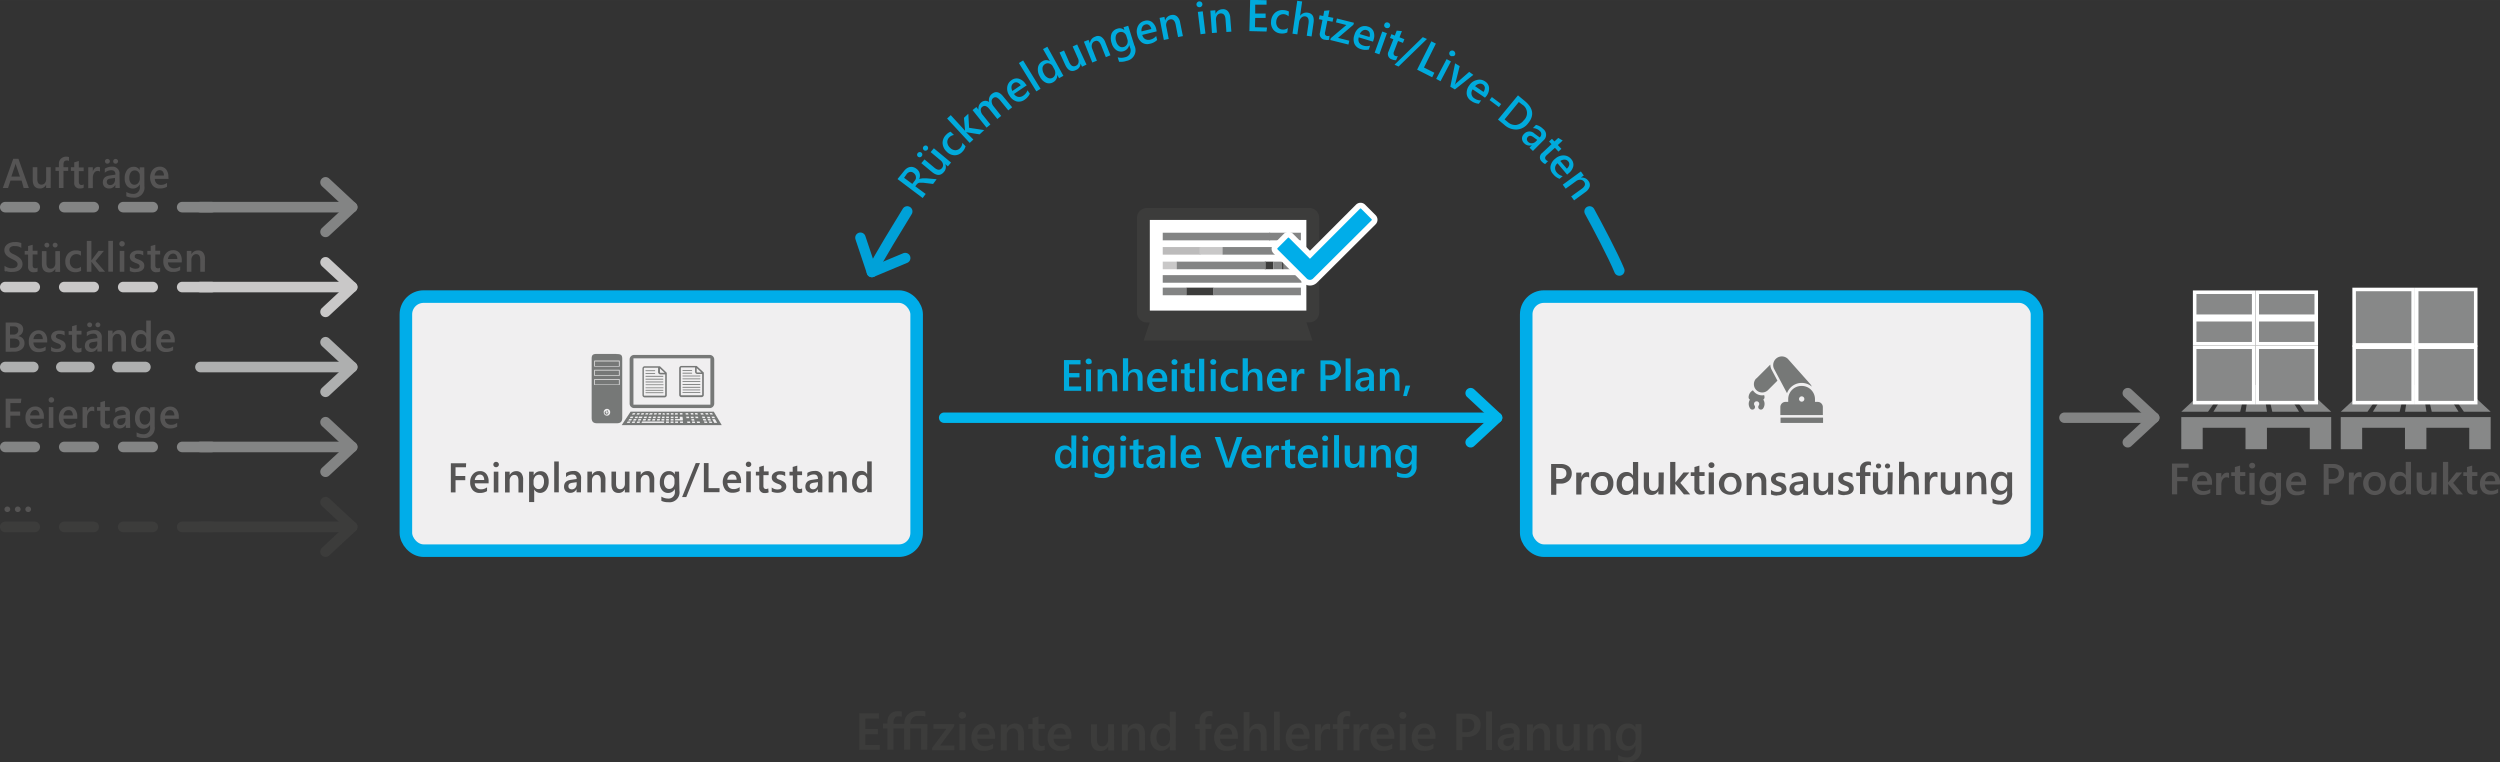 <?xml version="1.0" encoding="UTF-8"?> <svg xmlns="http://www.w3.org/2000/svg" xmlns:xlink="http://www.w3.org/1999/xlink" id="Ebene_1" data-name="Ebene 1" width="169.29mm" height="51.63mm" viewBox="0 0 479.88 146.35"><rect x="0" y="0" width="479.88" height="146.35" fill="#333333" stroke="none"/><defs><style>.cls-1,.cls-10,.cls-11,.cls-12,.cls-13,.cls-14,.cls-15,.cls-17,.cls-18,.cls-19,.cls-20,.cls-22,.cls-23,.cls-24,.cls-26,.cls-28,.cls-5,.cls-8,.cls-9{fill:none;}.cls-2{clip-path:url(#clip-path);}.cls-3{fill:#3c3c3b;}.cls-4{fill:#f0eff0;}.cls-5{stroke:#00ade9;stroke-width:2.41px;}.cls-6{fill:#00aadc;}.cls-7{fill:#555454;}.cls-13,.cls-8{stroke:#aeafaf;}.cls-10,.cls-11,.cls-12,.cls-13,.cls-14,.cls-15,.cls-23,.cls-24,.cls-28,.cls-8,.cls-9{stroke-linecap:round;stroke-linejoin:round;}.cls-10,.cls-11,.cls-12,.cls-13,.cls-14,.cls-15,.cls-8,.cls-9{stroke-width:2.03px;}.cls-10,.cls-17,.cls-24,.cls-9{stroke:#838484;}.cls-10,.cls-12,.cls-15{stroke-dasharray:5.66 5.66;}.cls-11,.cls-12,.cls-19{stroke:#c9c8c8;}.cls-13{stroke-dasharray:5.38 5.38;}.cls-14,.cls-15,.cls-20{stroke:#3c3c3b;}.cls-16{fill:#fff;}.cls-17,.cls-18,.cls-19,.cls-20{stroke-width:1.46px;}.cls-18{stroke:#bcbbbb;}.cls-21{fill:#00ade9;}.cls-22,.cls-26{stroke:#fff;}.cls-22{stroke-miterlimit:10;stroke-width:1.09px;}.cls-23{stroke:#00b5ec;}.cls-23,.cls-24,.cls-28{stroke-width:2px;}.cls-25{fill:#878888;}.cls-26{stroke-width:0.68px;}.cls-27{fill:#767877;}.cls-28{stroke:#00a1d8;}</style><clipPath id="clip-path" transform="translate(-67.46 -45.63)"><rect class="cls-1" x="67.46" y="45.63" width="479.88" height="146.35"></rect></clipPath></defs><g class="cls-2"><path class="cls-3" d="M381.09,188.42a1.23,1.23,0,0,1-1,.42,1.12,1.12,0,0,1-.92-.44,1.88,1.88,0,0,1-.35-1.18,2.17,2.17,0,0,1,.36-1.33,1.21,1.21,0,0,1,1-.48,1.14,1.14,0,0,1,.87.38,1.24,1.24,0,0,1,.35.9v.65a1.6,1.6,0,0,1-.36,1.08m1.49-3.79h-1.14v.69h0a1.59,1.59,0,0,0-1.47-.81,2,2,0,0,0-1.65.75,3.17,3.17,0,0,0-.6,2,2.72,2.72,0,0,0,.56,1.79,1.84,1.84,0,0,0,1.47.66,1.81,1.81,0,0,0,1.69-1h0v.54a1.56,1.56,0,0,1-1.78,1.76,3.2,3.2,0,0,1-1.56-.47v1a4.14,4.14,0,0,0,1.71.33,2.44,2.44,0,0,0,2.77-2.75Zm-5.94,1.94a2.34,2.34,0,0,0-.43-1.53,1.5,1.5,0,0,0-1.24-.53,1.78,1.78,0,0,0-1.62,1h0v-.83h-1.14v5h1.14v-2.85a1.45,1.45,0,0,1,.33-1,1.09,1.09,0,0,1,.86-.39c.66,0,1,.47,1,1.4v2.82h1.13Zm-5.92-1.94h-1.14v2.87a1.44,1.44,0,0,1-.32,1,1.05,1.05,0,0,1-.83.38c-.69,0-1-.45-1-1.35v-2.87h-1.13v3c0,1.41.59,2.12,1.77,2.12a1.63,1.63,0,0,0,1.53-.9h0v.79h1.14ZM365,186.57a2.34,2.34,0,0,0-.43-1.53,1.5,1.5,0,0,0-1.24-.53,1.78,1.78,0,0,0-1.62,1h0v-.83h-1.14v5h1.14v-2.85a1.45,1.45,0,0,1,.33-1,1.09,1.09,0,0,1,.86-.39c.66,0,1,.47,1,1.4v2.82H365Zm-6.93,1a1.27,1.27,0,0,1-.34.91,1.11,1.11,0,0,1-.85.36.85.85,0,0,1-.61-.2.67.67,0,0,1-.23-.52.71.71,0,0,1,.25-.61,1.69,1.69,0,0,1,.73-.23l1.05-.15Zm1.1-1.24a1.66,1.66,0,0,0-1.9-1.86,3.5,3.5,0,0,0-1.82.47v1a2.41,2.41,0,0,1,1.61-.62c.68,0,1,.36,1,1.07l-1.48.21c-1.09.16-1.63.71-1.63,1.65a1.39,1.39,0,0,0,.42,1.06,1.56,1.56,0,0,0,1.15.4,1.67,1.67,0,0,0,1.52-.89h0v.78h1.1Zm-5.31-4.15h-1.14v7.41h1.14ZM349,183.58c1,0,1.44.41,1.44,1.24a1.22,1.22,0,0,1-.39,1,1.62,1.62,0,0,1-1.14.35h-.75v-2.56Zm.09,3.51a2.63,2.63,0,0,0,1.87-.65,2.16,2.16,0,0,0,.7-1.67,1.93,1.93,0,0,0-.67-1.58,2.77,2.77,0,0,0-1.87-.57H347v7h1.16v-2.54Zm-9.45-.46a1.66,1.66,0,0,1,.41-.93,1.11,1.11,0,0,1,.83-.36,1,1,0,0,1,.78.34,1.46,1.46,0,0,1,.29.95ZM343,187a2.71,2.71,0,0,0-.57-1.83,2,2,0,0,0-1.58-.66,2.25,2.25,0,0,0-1.72.73,3.09,3.09,0,0,0-.06,3.82,2.21,2.21,0,0,0,1.73.68,3.29,3.29,0,0,0,1.8-.43v-.91a2.44,2.44,0,0,1-1.47.48,1.62,1.62,0,0,1-1.12-.38,1.42,1.42,0,0,1-.42-1.07H343Zm-5.72-2.37h-1.13v5h1.13Zm-.07-1.24a.62.62,0,0,0,.2-.45.63.63,0,0,0-.2-.47.71.71,0,0,0-.49-.18.72.72,0,0,0-.48.18.63.63,0,0,0-.19.47.6.6,0,0,0,.19.46.73.73,0,0,0,1,0m-5.55,3.24a1.61,1.61,0,0,1,.42-.93,1.1,1.1,0,0,1,.83-.36,1,1,0,0,1,.78.34,1.51,1.51,0,0,1,.29.95Zm3.41.37a2.76,2.76,0,0,0-.56-1.83,2,2,0,0,0-1.59-.66,2.25,2.25,0,0,0-1.71.73,2.65,2.65,0,0,0-.7,1.91,2.7,2.7,0,0,0,.63,1.91,2.22,2.22,0,0,0,1.73.68,3.35,3.35,0,0,0,1.81-.43v-.91a2.48,2.48,0,0,1-1.47.48,1.58,1.58,0,0,1-1.12-.38,1.43,1.43,0,0,1-.43-1.07h3.41Zm-4.95-2.37a.94.94,0,0,0-.46-.09,1.17,1.17,0,0,0-.77.29,1.78,1.78,0,0,0-.51.83h0v-1h-1.14v5h1.14v-2.4a2,2,0,0,1,.33-1.23,1,1,0,0,1,.84-.46.9.9,0,0,1,.59.17Zm-3.52-2.42a1.7,1.7,0,0,0-.66-.1,1.84,1.84,0,0,0-1.29.46,1.56,1.56,0,0,0-.52,1.25v.81h-.86v.89h.86v4.11h1.13v-4.11h1.16v-.89h-1.16V184c0-.62.27-.93.82-.93a1,1,0,0,1,.52.13Zm-3.84,2.42a1,1,0,0,0-.47-.09,1.19,1.19,0,0,0-.77.29,1.78,1.78,0,0,0-.51.83h0v-1h-1.13v5H321v-2.4a2,2,0,0,1,.34-1.23,1,1,0,0,1,.84-.46.92.92,0,0,1,.59.17Zm-7.39,2a1.61,1.61,0,0,1,.42-.93,1.1,1.1,0,0,1,.83-.36,1,1,0,0,1,.78.34,1.51,1.51,0,0,1,.29.95Zm3.41.37a2.76,2.76,0,0,0-.56-1.83,2,2,0,0,0-1.59-.66,2.25,2.25,0,0,0-1.71.73,3.11,3.11,0,0,0-.07,3.82,2.22,2.22,0,0,0,1.73.68,3.35,3.35,0,0,0,1.81-.43v-.91a2.48,2.48,0,0,1-1.47.48,1.6,1.6,0,0,1-1.12-.38,1.46,1.46,0,0,1-.43-1.07h3.41Zm-5.71-4.78H312v7.41h1.13Zm-2.51,4.33c0-1.36-.56-2-1.67-2a1.8,1.8,0,0,0-1.62,1h0v-3.24h-1.13v7.41h1.13v-2.69a1.74,1.74,0,0,1,.34-1.1,1,1,0,0,1,.84-.43c.67,0,1,.49,1,1.48v2.74h1.13Zm-8.93.08a1.61,1.61,0,0,1,.42-.93,1.08,1.08,0,0,1,.82-.36,1,1,0,0,1,.78.34,1.46,1.46,0,0,1,.29.95Zm3.41.37a2.71,2.71,0,0,0-.57-1.83,2,2,0,0,0-1.58-.66,2.25,2.25,0,0,0-1.72.73,3.09,3.09,0,0,0-.06,3.82,2.21,2.21,0,0,0,1.73.68,3.35,3.35,0,0,0,1.81-.43v-.91a2.48,2.48,0,0,1-1.47.48,1.58,1.58,0,0,1-1.12-.38,1.39,1.39,0,0,1-.43-1.07h3.41Zm-4.86-4.79a1.7,1.7,0,0,0-.66-.1,1.88,1.88,0,0,0-1.3.46,1.58,1.58,0,0,0-.51,1.25v.81h-.86v.89h.86v4.11h1.13v-4.11H300v-.89h-1.17V184c0-.62.28-.93.83-.93a1,1,0,0,1,.52.13Zm-8.53,6.21a1.2,1.2,0,0,1-.95.43,1.11,1.11,0,0,1-.93-.45,1.83,1.83,0,0,1-.35-1.2,2.1,2.1,0,0,1,.36-1.31,1.19,1.19,0,0,1,1-.48,1.17,1.17,0,0,1,.88.37,1.29,1.29,0,0,1,.35.91v.65a1.64,1.64,0,0,1-.36,1.08m1.48-6.2H292v3.1h0a1.55,1.55,0,0,0-1.47-.81,2,2,0,0,0-1.63.75,3,3,0,0,0-.61,2,2.76,2.76,0,0,0,.55,1.83,2,2,0,0,0,3.16-.29h0v.85h1.14Zm-5.93,4.35a2.34,2.34,0,0,0-.43-1.53,1.53,1.53,0,0,0-1.25-.53,1.8,1.8,0,0,0-1.62,1h0v-.83h-1.13v5h1.13v-2.85a1.46,1.46,0,0,1,.34-1,1.09,1.09,0,0,1,.86-.39c.66,0,1,.47,1,1.4v2.82h1.13Zm-5.93-1.94h-1.13v2.87a1.39,1.39,0,0,1-.33,1,1,1,0,0,1-.82.38c-.7,0-1-.45-1-1.35v-2.87h-1.14v3c0,1.41.59,2.12,1.78,2.12a1.63,1.63,0,0,0,1.53-.9h0v.79h1.13Zm-11.6,2a1.74,1.74,0,0,1,.42-.93,1.1,1.1,0,0,1,.83-.36,1,1,0,0,1,.78.34,1.46,1.46,0,0,1,.29.95Zm3.41.37a2.71,2.71,0,0,0-.56-1.83,2,2,0,0,0-1.59-.66,2.25,2.25,0,0,0-1.71.73,2.68,2.68,0,0,0-.69,1.91,2.74,2.74,0,0,0,.62,1.91,2.23,2.23,0,0,0,1.74.68,3.31,3.31,0,0,0,1.8-.43v-.91a2.44,2.44,0,0,1-1.47.48,1.6,1.6,0,0,1-1.12-.38,1.46,1.46,0,0,1-.43-1.07h3.41ZM268,188.67a.72.72,0,0,1-.5.17.63.63,0,0,1-.53-.19,1,1,0,0,1-.16-.63v-2.5H268v-.89h-1.19v-1.48l-1.14.32v1.16h-.83v.89h.83v2.82c0,.93.49,1.4,1.46,1.4a2,2,0,0,0,.87-.17Zm-4-2.1a2.34,2.34,0,0,0-.43-1.53,1.5,1.5,0,0,0-1.24-.53,1.78,1.78,0,0,0-1.62,1h0v-.83h-1.14v5h1.14v-2.85a1.45,1.45,0,0,1,.33-1,1.09,1.09,0,0,1,.86-.39c.66,0,1,.47,1,1.4v2.82h1.13Zm-8.94.06a1.61,1.61,0,0,1,.42-.93,1.1,1.1,0,0,1,.83-.36,1,1,0,0,1,.78.34,1.51,1.51,0,0,1,.29.95Zm3.41.37a2.76,2.76,0,0,0-.56-1.83,2,2,0,0,0-1.59-.66,2.25,2.25,0,0,0-1.71.73,3.11,3.11,0,0,0-.07,3.82,2.22,2.22,0,0,0,1.73.68,3.35,3.35,0,0,0,1.81-.43v-.91a2.48,2.48,0,0,1-1.47.48,1.6,1.6,0,0,1-1.12-.38,1.46,1.46,0,0,1-.43-1.07h3.41Zm-5.71-2.37h-1.14v5h1.14Zm-.08-1.24a.59.59,0,0,0,.2-.45.6.6,0,0,0-.2-.47.73.73,0,0,0-1,0,.63.63,0,0,0-.2.47.61.61,0,0,0,.2.46.68.68,0,0,0,.48.18.69.69,0,0,0,.48-.19m-2,1.24h-4v.88h2.49l-2.75,3.69v.43h4.27v-.89H247.9l2.7-3.64Zm-5.15,0h-3.26v-.06a1.37,1.37,0,0,1,1.56-1.52,5.66,5.66,0,0,1,.75,0,3.26,3.26,0,0,1,.55.12v-1l-.5-.08c-.22,0-.47,0-.74,0a4.08,4.08,0,0,0-1.21.16,2.36,2.36,0,0,0-.87.48,2,2,0,0,0-.54.77,2.84,2.84,0,0,0-.18,1v.07h-2.08v-.23a1.46,1.46,0,0,1,.23-.9.78.78,0,0,1,.68-.31,2.19,2.19,0,0,1,.36,0,1.68,1.68,0,0,1,.32.09v-1a1.44,1.44,0,0,0-.35-.07,3.23,3.23,0,0,0-.46,0,2.15,2.15,0,0,0-.83.16,1.84,1.84,0,0,0-.62.44,1.94,1.94,0,0,0-.37.66,2.49,2.49,0,0,0-.13.83v.29h-.85v.91h.85v4.09h1.17v-4.09H241v4.09h1.17v-4.09h2.09v4.09h1.18Zm-9.16,4h-2.77v-2.07h2.41v-1h-2.41v-2h2.61v-1h-3.77v7h3.93Z" transform="translate(-67.46 -45.63)"></path><rect class="cls-4" x="77.91" y="56.93" width="98.04" height="48.77" rx="3.41"></rect><rect class="cls-5" x="77.91" y="56.93" width="98.04" height="48.77" rx="3.41"></rect><rect class="cls-4" x="292.96" y="56.93" width="98.04" height="48.77" rx="3.41"></rect><rect class="cls-5" x="292.96" y="56.93" width="98.04" height="48.77" rx="3.41"></rect><path class="cls-6" d="M338.15,134.35a1,1,0,0,1-.8.36,1,1,0,0,1-.78-.37,1.53,1.53,0,0,1-.29-1,1.87,1.87,0,0,1,.3-1.13,1,1,0,0,1,.85-.4,1,1,0,0,1,.74.32,1.09,1.09,0,0,1,.29.76v.54a1.31,1.31,0,0,1-.31.91m1.26-3.19h-1v.59h0a1.35,1.35,0,0,0-1.24-.69,1.67,1.67,0,0,0-1.39.64,2.63,2.63,0,0,0-.51,1.7,2.29,2.29,0,0,0,.47,1.51,1.67,1.67,0,0,0,2.67-.24h0v.46a1.31,1.31,0,0,1-1.5,1.47,2.68,2.68,0,0,1-1.31-.39v.87a3.54,3.54,0,0,0,1.43.27,2.06,2.06,0,0,0,2.34-2.31Zm-5,1.64a2,2,0,0,0-.36-1.29,1.27,1.27,0,0,0-1.05-.45,1.51,1.51,0,0,0-1.37.8h0v-.7h-1v4.21h1V133a1.18,1.18,0,0,1,.28-.82.91.91,0,0,1,.72-.33c.56,0,.84.39.84,1.18v2.37h1Zm-5-1.64h-1v2.42a1.21,1.21,0,0,1-.27.82.87.87,0,0,1-.7.31c-.58,0-.87-.37-.87-1.13v-2.42h-1v2.52c0,1.19.5,1.79,1.5,1.79a1.37,1.37,0,0,0,1.29-.76h0v.66h1Zm-4.92-2h-.95v6.23h.95Zm-2.2,2h-.95v4.21h.95Zm-.06-1a.52.52,0,0,0,.17-.38.51.51,0,0,0-.17-.39.56.56,0,0,0-.41-.16.54.54,0,0,0-.4.16.51.51,0,0,0-.17.39.52.52,0,0,0,.17.39.57.57,0,0,0,.4.15.6.6,0,0,0,.41-.16m-4.67,2.73a1.34,1.34,0,0,1,.35-.78.92.92,0,0,1,.7-.3.79.79,0,0,1,.65.28,1.27,1.27,0,0,1,.25.8Zm2.87.31a2.27,2.27,0,0,0-.48-1.54,1.65,1.65,0,0,0-1.33-.56,1.92,1.92,0,0,0-1.45.62,2.23,2.23,0,0,0-.58,1.6,2.32,2.32,0,0,0,.53,1.62,1.89,1.89,0,0,0,1.46.57,2.85,2.85,0,0,0,1.52-.36v-.77a2.08,2.08,0,0,1-1.24.4,1.33,1.33,0,0,1-.94-.31,1.2,1.2,0,0,1-.36-.9h2.87Zm-4.34,1.41a.68.68,0,0,1-.42.14.55.55,0,0,1-.45-.16.84.84,0,0,1-.14-.53v-2.11h1v-.75h-1v-1.24l-.95.27v1h-.71v.75h.71v2.38a1.07,1.07,0,0,0,1.22,1.18,1.71,1.71,0,0,0,.74-.14Zm-3.14-3.4a.71.71,0,0,0-.39-.08,1,1,0,0,0-.65.25,1.41,1.41,0,0,0-.43.69h0v-.87h-1v4.21h1v-2a1.69,1.69,0,0,1,.29-1,.84.84,0,0,1,.7-.39.78.78,0,0,1,.5.14Zm-6.22,1.68a1.34,1.34,0,0,1,.35-.78.92.92,0,0,1,.7-.3.81.81,0,0,1,.66.28,1.21,1.21,0,0,1,.24.8Zm2.87.31a2.32,2.32,0,0,0-.47-1.54,1.67,1.67,0,0,0-1.34-.56,1.9,1.9,0,0,0-1.44.62,2.24,2.24,0,0,0-.59,1.6,2.32,2.32,0,0,0,.53,1.62,1.89,1.89,0,0,0,1.46.57,2.83,2.83,0,0,0,1.52-.36v-.77a2.06,2.06,0,0,1-1.24.4,1.33,1.33,0,0,1-.94-.31,1.2,1.2,0,0,1-.36-.9h2.87Zm-4.74-3.68-1.49,4.46a2,2,0,0,0-.11.51h0a2.88,2.88,0,0,0-.11-.5l-1.45-4.47h-1.07l2.08,5.89h1.09l2.12-5.89Zm-9.78,3.37a1.34,1.34,0,0,1,.35-.78.92.92,0,0,1,.7-.3.79.79,0,0,1,.65.28,1.27,1.27,0,0,1,.25.8Zm2.87.31a2.27,2.27,0,0,0-.48-1.54,1.65,1.65,0,0,0-1.33-.56,1.92,1.92,0,0,0-1.45.62,2.23,2.23,0,0,0-.58,1.6,2.32,2.32,0,0,0,.53,1.62,1.89,1.89,0,0,0,1.46.57,2.85,2.85,0,0,0,1.52-.36v-.77a2.08,2.08,0,0,1-1.24.4,1.33,1.33,0,0,1-.94-.31,1.2,1.2,0,0,1-.36-.9H298Zm-4.81-4h-1v6.23h1Zm-3,4.53a1.08,1.08,0,0,1-.29.77.92.92,0,0,1-.72.31.77.77,0,0,1-.51-.17.56.56,0,0,1-.19-.44.58.58,0,0,1,.2-.51,1.33,1.33,0,0,1,.62-.2l.89-.13Zm.92-1a1.4,1.4,0,0,0-1.6-1.57,2.86,2.86,0,0,0-1.53.4v.83a2,2,0,0,1,1.35-.52c.57,0,.86.3.86.9l-1.25.18c-.92.13-1.38.6-1.38,1.39a1.15,1.15,0,0,0,.36.89,1.3,1.3,0,0,0,1,.34,1.39,1.39,0,0,0,1.28-.76h0v.66H291ZM287,134.57a.64.64,0,0,1-.42.14.55.55,0,0,1-.45-.16A.84.84,0,0,1,286,134v-2.11h1v-.75h-1v-1.24l-1,.27v1h-.7v.75h.7v2.38c0,.78.41,1.18,1.23,1.18a1.66,1.66,0,0,0,.73-.14Zm-3.46-3.41h-1v4.21h1Zm-.06-1a.51.51,0,0,0,.16-.38.5.5,0,0,0-.16-.39.58.58,0,0,0-.42-.16.55.55,0,0,0-.4.16.5.5,0,0,0-.16.39.51.51,0,0,0,.16.39.59.59,0,0,0,.4.15.63.63,0,0,0,.42-.16m-3.39,4.23a1,1,0,0,1-.8.36.92.92,0,0,1-.78-.37,1.54,1.54,0,0,1-.3-1,1.81,1.81,0,0,1,.31-1.13,1,1,0,0,1,.85-.4,1,1,0,0,1,.73.32,1.06,1.06,0,0,1,.3.76v.54a1.35,1.35,0,0,1-.31.91m1.25-3.19h-.95v.59h0a1.34,1.34,0,0,0-1.24-.69,1.67,1.67,0,0,0-1.39.64,2.69,2.69,0,0,0-.5,1.7,2.24,2.24,0,0,0,.47,1.51,1.66,1.66,0,0,0,2.66-.24h0v.46a1.31,1.31,0,0,1-1.5,1.47,2.65,2.65,0,0,1-1.31-.39v.87a3.48,3.48,0,0,0,1.43.27,2.05,2.05,0,0,0,2.33-2.31Zm-5.08,0h-1v4.21h1Zm-.06-1a.52.52,0,0,0,.17-.38.51.51,0,0,0-.17-.39.56.56,0,0,0-.41-.16.54.54,0,0,0-.4.16.51.51,0,0,0-.17.39.52.52,0,0,0,.17.39.57.57,0,0,0,.4.15.6.6,0,0,0,.41-.16m-3.38,4.23a1,1,0,0,1-.8.36,1,1,0,0,1-.79-.37,1.62,1.62,0,0,1-.29-1,1.83,1.83,0,0,1,.3-1.11,1,1,0,0,1,.85-.4,1,1,0,0,1,.74.32,1.07,1.07,0,0,1,.29.76v.55a1.36,1.36,0,0,1-.3.9m1.24-5.21h-.95v2.61h0a1.3,1.3,0,0,0-1.23-.69,1.68,1.68,0,0,0-1.38.63,2.59,2.59,0,0,0-.52,1.68,2.36,2.36,0,0,0,.47,1.54,1.55,1.55,0,0,0,1.24.56,1.52,1.52,0,0,0,1.42-.81h0v.71H274Z" transform="translate(-67.46 -45.63)"></path><path class="cls-6" d="M337.25,119.65l-.45,2h.71l.64-2Zm-1.16-1.59a2,2,0,0,0-.36-1.29,1.26,1.26,0,0,0-1.05-.44,1.49,1.49,0,0,0-1.36.79h0v-.7h-1v4.22h1v-2.41a1.2,1.2,0,0,1,.28-.82.91.91,0,0,1,.72-.33c.56,0,.84.4.84,1.18v2.38h.95Zm-5.83.87a1.08,1.08,0,0,1-.29.77.92.92,0,0,1-.72.31.77.77,0,0,1-.51-.17.55.55,0,0,1-.19-.44.61.61,0,0,1,.2-.51,1.46,1.46,0,0,1,.62-.2l.89-.12Zm.92-1a1.4,1.4,0,0,0-1.6-1.57,3,3,0,0,0-1.54.39v.84a2,2,0,0,1,1.36-.52c.57,0,.86.3.86.9l-1.25.17c-.92.14-1.38.6-1.38,1.39a1.19,1.19,0,0,0,.36.9,1.34,1.34,0,0,0,1,.33,1.4,1.4,0,0,0,1.28-.75h0v.66h.93Zm-4.48-3.5h-.95v6.24h.95Zm-4.08,1.14c.8,0,1.21.35,1.21,1a1.06,1.06,0,0,1-.33.83,1.43,1.43,0,0,1-1,.29h-.63v-2.16Zm.07,3a2.25,2.25,0,0,0,1.58-.55,1.83,1.83,0,0,0,.58-1.41,1.63,1.63,0,0,0-.56-1.33,2.37,2.37,0,0,0-1.57-.47h-1.79v5.9h1V118.5Zm-4.86-2.07a.81.81,0,0,0-.39-.08,1,1,0,0,0-.65.25,1.54,1.54,0,0,0-.43.69h0v-.87h-1v4.22h1v-2a1.69,1.69,0,0,1,.28-1,.83.83,0,0,1,.71-.38.77.77,0,0,1,.49.13Zm-6.22,1.68a1.41,1.41,0,0,1,.35-.78,1,1,0,0,1,.7-.3.81.81,0,0,1,.66.28,1.23,1.23,0,0,1,.24.8Zm2.87.31a2.27,2.27,0,0,0-.47-1.54,1.65,1.65,0,0,0-1.34-.55,1.9,1.9,0,0,0-1.44.61,2.61,2.61,0,0,0-.05,3.22,1.87,1.87,0,0,0,1.45.57,2.83,2.83,0,0,0,1.52-.36v-.77a2,2,0,0,1-1.23.41,1.36,1.36,0,0,1-.95-.32,1.2,1.2,0,0,1-.36-.9h2.87Zm-4.72-.38c0-1.14-.47-1.71-1.4-1.71a1.5,1.5,0,0,0-1.37.79h0V114.4h-1v6.24h1v-2.27a1.47,1.47,0,0,1,.29-.93.88.88,0,0,1,.71-.36c.56,0,.83.42.83,1.25v2.31h1Zm-4.69,1.57a1.49,1.49,0,0,1-1,.37,1.32,1.32,0,0,1-1-.38,1.44,1.44,0,0,1-.36-1,1.48,1.48,0,0,1,.39-1.07,1.26,1.26,0,0,1,1-.41,1.56,1.56,0,0,1,.94.33v-.89a2.38,2.38,0,0,0-1-.2,2.24,2.24,0,0,0-1.66.63,2.27,2.27,0,0,0-.61,1.67,2.09,2.09,0,0,0,.57,1.52,2,2,0,0,0,1.51.58,2.32,2.32,0,0,0,1.2-.29Zm-4.26-3.19h-.95v4.22h.95Zm-.06-1a.5.5,0,0,0,.17-.38.54.54,0,0,0-.17-.39.6.6,0,0,0-.41-.16.58.58,0,0,0-.4.16.54.54,0,0,0-.17.39.51.51,0,0,0,.17.39.57.57,0,0,0,.4.15.56.56,0,0,0,.41-.16m-2.13-1h-1v6.24h1Zm-1.79,5.43a.59.59,0,0,1-.41.14.56.56,0,0,1-.46-.16.81.81,0,0,1-.13-.53v-2.11h1v-.75h-1v-1.24l-1,.27v1h-.7v.75h.7v2.38c0,.79.41,1.18,1.23,1.18a1.66,1.66,0,0,0,.73-.14Zm-3.46-3.41h-1v4.22h1Zm-.06-1a.5.5,0,0,0,.17-.38.54.54,0,0,0-.17-.39.61.61,0,0,0-.82,0,.53.53,0,0,0-.16.39.5.5,0,0,0,.16.39.61.61,0,0,0,.41.15.57.57,0,0,0,.41-.16m-4.67,2.73a1.34,1.34,0,0,1,.35-.78.92.92,0,0,1,.69-.3.81.81,0,0,1,.66.28,1.23,1.23,0,0,1,.24.8Zm2.87.31a2.27,2.27,0,0,0-.48-1.54,1.64,1.64,0,0,0-1.33-.55,1.91,1.91,0,0,0-1.45.61,2.26,2.26,0,0,0-.58,1.61,2.3,2.3,0,0,0,.53,1.61,1.89,1.89,0,0,0,1.46.57,2.85,2.85,0,0,0,1.52-.36v-.77a2.09,2.09,0,0,1-1.24.41,1.32,1.32,0,0,1-.94-.32,1.2,1.2,0,0,1-.36-.9h2.87Zm-4.73-.38c0-1.14-.47-1.71-1.4-1.71a1.51,1.51,0,0,0-1.37.79h0V114.4h-1v6.24h1v-2.27a1.47,1.47,0,0,1,.28-.93.89.89,0,0,1,.71-.36c.56,0,.84.42.84,1.25v2.31h.95Zm-4.9,0a2,2,0,0,0-.37-1.29,1.26,1.26,0,0,0-1.05-.44,1.49,1.49,0,0,0-1.36.79h0v-.7h-.95v4.22h.95v-2.41a1.21,1.21,0,0,1,.29-.82.91.91,0,0,1,.72-.33c.55,0,.83.4.83,1.18v2.38h1Zm-5-1.64h-.95v4.22h.95Zm-.06-1A.5.5,0,0,0,277,115a.54.54,0,0,0-.17-.39.6.6,0,0,0-.41-.16.58.58,0,0,0-.4.16.5.5,0,0,0-.17.39.48.48,0,0,0,.17.39.57.57,0,0,0,.4.15.56.56,0,0,0,.41-.16M275,119.81h-2.33v-1.74h2v-.83h-2v-1.67h2.2v-.83h-3.18v5.9H275Z" transform="translate(-67.46 -45.63)"></path><path class="cls-7" d="M452.44,139.48a1,1,0,0,1-.8.36,1,1,0,0,1-.78-.37,1.55,1.55,0,0,1-.3-1,1.84,1.84,0,0,1,.31-1.12,1,1,0,0,1,.85-.4,1,1,0,0,1,.73.32,1.06,1.06,0,0,1,.3.76v.54a1.35,1.35,0,0,1-.31.91m1.25-3.19h-.95v.58h0a1.35,1.35,0,0,0-1.24-.68,1.7,1.7,0,0,0-1.39.63,2.74,2.74,0,0,0-.5,1.71,2.31,2.31,0,0,0,.47,1.51,1.65,1.65,0,0,0,2.66-.25h0v.46a1.32,1.32,0,0,1-1.5,1.48,2.65,2.65,0,0,1-1.31-.39v.87a3.48,3.48,0,0,0,1.43.27,2.05,2.05,0,0,0,2.33-2.32Zm-5,1.64a1.93,1.93,0,0,0-.37-1.29,1.26,1.26,0,0,0-1-.45,1.51,1.51,0,0,0-1.37.8h0v-.7H445v4.21h.95v-2.4a1.23,1.23,0,0,1,.29-.83.93.93,0,0,1,.72-.32c.55,0,.83.39.83,1.18v2.37h1Zm-5-1.64h-.95v2.42a1.21,1.21,0,0,1-.27.82.9.9,0,0,1-.7.31c-.58,0-.88-.38-.88-1.13v-2.42H440v2.52c0,1.19.5,1.79,1.49,1.79a1.36,1.36,0,0,0,1.29-.77h0v.67h.95Zm-4.34,0a.84.84,0,0,0-.4-.07,1,1,0,0,0-.64.24,1.42,1.42,0,0,0-.43.7h0v-.87h-.95v4.21h.95v-2a1.69,1.69,0,0,1,.28-1,.86.86,0,0,1,.71-.39.8.8,0,0,1,.5.14Zm-3.6,1.62c0-1.15-.47-1.72-1.41-1.72a1.51,1.51,0,0,0-1.36.8h0v-2.72h-1v6.23h1v-2.26a1.46,1.46,0,0,1,.29-.93A.88.88,0,0,1,434,137c.55,0,.83.41.83,1.25v2.3h1Zm-7.34-2.5a.43.43,0,0,0,.15-.34.41.41,0,0,0-.16-.33.53.53,0,0,0-.72,0,.45.45,0,0,0-.14.33.45.45,0,0,0,.15.34.49.49,0,0,0,.37.14.47.47,0,0,0,.35-.14m1.72,0a.46.46,0,0,0,0-.67.52.52,0,0,0-.36-.14.48.48,0,0,0-.35.14.43.43,0,0,0-.15.33.45.45,0,0,0,.15.35.52.52,0,0,0,.36.13.48.48,0,0,0,.36-.14m.63.88h-.95v2.42a1.21,1.21,0,0,1-.27.82.9.9,0,0,1-.7.31c-.59,0-.88-.38-.88-1.13v-2.42h-1v2.52c0,1.19.5,1.79,1.49,1.79a1.37,1.37,0,0,0,1.29-.77h0v.67h.95Zm-4.19-2a1.71,1.71,0,0,0-.56-.08,1.57,1.57,0,0,0-1.09.39,1.32,1.32,0,0,0-.44,1.05v.68h-.72V137h.72v3.46h1V137h1v-.75h-1v-.57c0-.53.23-.79.7-.79a.93.93,0,0,1,.44.11Zm-5.08,6.35a3,3,0,0,0,.68-.08,1.62,1.62,0,0,0,.57-.23,1.12,1.12,0,0,0,.39-.39,1,1,0,0,0,.15-.56,1.08,1.08,0,0,0-.08-.46.94.94,0,0,0-.23-.33,2.07,2.07,0,0,0-.37-.27c-.15-.07-.31-.15-.49-.22l-.36-.13a1.13,1.13,0,0,1-.27-.13.59.59,0,0,1-.18-.17.52.52,0,0,1-.05-.23.46.46,0,0,1,.05-.2.52.52,0,0,1,.17-.16.58.58,0,0,1,.24-.1,1.15,1.15,0,0,1,.33,0,1.8,1.8,0,0,1,1,.3v-.83a2.84,2.84,0,0,0-1-.18,2.67,2.67,0,0,0-.64.08,1.83,1.83,0,0,0-.55.24,1.45,1.45,0,0,0-.39.39,1.06,1.06,0,0,0-.14.54,1.14,1.14,0,0,0,.07.43.84.84,0,0,0,.21.33,1.33,1.33,0,0,0,.34.26,3.45,3.45,0,0,0,.47.22l.38.14a1.57,1.57,0,0,1,.29.14.59.59,0,0,1,.2.18.38.38,0,0,1,.08.24q0,.51-.87.51a1.91,1.91,0,0,1-1.18-.4v.88a3,3,0,0,0,1.2.23m-2.18-4.31h-.95v2.42a1.21,1.21,0,0,1-.27.82.9.9,0,0,1-.7.31c-.58,0-.88-.38-.88-1.13v-2.42h-.95v2.52c0,1.19.5,1.79,1.49,1.79a1.36,1.36,0,0,0,1.29-.77h0v.67h.95Zm-5.75,2.51a1.08,1.08,0,0,1-.29.77,1,1,0,0,1-.72.31.77.77,0,0,1-.51-.17.56.56,0,0,1-.19-.44.58.58,0,0,1,.2-.51,1.33,1.33,0,0,1,.62-.2l.89-.13Zm.92-1a1.4,1.4,0,0,0-1.6-1.57,2.86,2.86,0,0,0-1.53.4v.83a2,2,0,0,1,1.35-.52c.57,0,.86.3.86.9l-1.25.18c-.92.13-1.38.59-1.38,1.39a1.15,1.15,0,0,0,.36.89,1.3,1.3,0,0,0,1,.34,1.39,1.39,0,0,0,1.28-.76h0v.66h.93Zm-5.93,2.84a3,3,0,0,0,.68-.08,1.62,1.62,0,0,0,.57-.23,1.12,1.12,0,0,0,.39-.39,1,1,0,0,0,.15-.56,1.26,1.26,0,0,0-.08-.46.94.94,0,0,0-.23-.33,2.07,2.07,0,0,0-.37-.27c-.15-.07-.31-.15-.49-.22l-.36-.13a1.13,1.13,0,0,1-.27-.13.59.59,0,0,1-.18-.17.52.52,0,0,1-.05-.23.46.46,0,0,1,.05-.2.61.61,0,0,1,.16-.16.69.69,0,0,1,.25-.1,1.15,1.15,0,0,1,.33,0,1.8,1.8,0,0,1,1,.3v-.83a2.84,2.84,0,0,0-1-.18,2.67,2.67,0,0,0-.64.08,1.83,1.83,0,0,0-.55.24,1.45,1.45,0,0,0-.39.39,1,1,0,0,0-.14.54,1.14,1.14,0,0,0,.07.43.94.94,0,0,0,.2.33,1.59,1.59,0,0,0,.35.26,3.45,3.45,0,0,0,.47.22l.38.14a1.57,1.57,0,0,1,.29.14.59.59,0,0,1,.2.18.38.38,0,0,1,.08.24q0,.51-.87.51a1.91,1.91,0,0,1-1.18-.4v.88a3,3,0,0,0,1.2.23m-2.1-2.67a2,2,0,0,0-.36-1.29,1.27,1.27,0,0,0-1.05-.45,1.5,1.5,0,0,0-1.36.8h0v-.7h-1v4.21h1v-2.4a1.23,1.23,0,0,1,.28-.83.93.93,0,0,1,.72-.32c.56,0,.84.39.84,1.18v2.37h.95Zm-6-.6a2.06,2.06,0,0,1,0,2.14,1,1,0,0,1-.86.37,1.07,1.07,0,0,1-.88-.38,1.53,1.53,0,0,1-.33-1,1.62,1.62,0,0,1,.32-1.08,1.1,1.1,0,0,1,.89-.39,1,1,0,0,1,.86.38m.69,2.66a2.56,2.56,0,0,0,0-3.22,2,2,0,0,0-1.54-.58,2.09,2.09,0,0,0-2.24,2.25A2.17,2.17,0,0,0,398,140a2.38,2.38,0,0,0,3.16,0m-4.71-3.7h-1v4.21h1Zm-.06-1a.51.51,0,0,0,.16-.38.5.5,0,0,0-.16-.39.58.58,0,0,0-.42-.16.55.55,0,0,0-.4.16.5.5,0,0,0-.16.39.49.49,0,0,0,.16.38.55.55,0,0,0,.4.16.63.63,0,0,0,.42-.16m-1.72,4.45a.68.68,0,0,1-.42.14.55.55,0,0,1-.45-.16.85.85,0,0,1-.14-.54V137h1v-.75h-1V135l-.95.28v1H392V137h.7v2.38a1.07,1.07,0,0,0,1.22,1.18,1.71,1.71,0,0,0,.74-.14ZM390,138.32l1.74-2H390.6l-1.55,1.93h0v-3.95h-1v6.23h1v-2h0l1.64,2h1.21Zm-3.17-2h-1v2.42a1.21,1.21,0,0,1-.27.82.88.88,0,0,1-.7.31c-.58,0-.87-.38-.87-1.13v-2.42h-1v2.52c0,1.19.5,1.79,1.49,1.79a1.39,1.39,0,0,0,1.3-.77h0v.67h1Zm-6.17,3.19a1,1,0,0,1-.79.36.94.94,0,0,1-.79-.37,1.58,1.58,0,0,1-.3-1,1.76,1.76,0,0,1,.31-1.11,1,1,0,0,1,.84-.4,1,1,0,0,1,.74.31,1.08,1.08,0,0,1,.3.77v.55a1.36,1.36,0,0,1-.31.9m1.25-5.21h-1v2.6h0a1.33,1.33,0,0,0-1.24-.68,1.71,1.71,0,0,0-1.38.63,2.58,2.58,0,0,0-.51,1.67,2.34,2.34,0,0,0,.46,1.54,1.55,1.55,0,0,0,1.25.57,1.53,1.53,0,0,0,1.42-.81h0v.71h1Zm-6.08,3.06a2.06,2.06,0,0,1,0,2.14,1,1,0,0,1-.87.37,1.1,1.1,0,0,1-.88-.38,1.53,1.53,0,0,1-.33-1,1.62,1.62,0,0,1,.33-1.08A1.09,1.09,0,0,1,375,137a1.05,1.05,0,0,1,.87.38m.68,2.66a2.18,2.18,0,0,0,.6-1.61,2.23,2.23,0,0,0-.55-1.61,2,2,0,0,0-1.54-.58,2.09,2.09,0,0,0-2.24,2.25,2,2,0,0,0,2.14,2.16,2.09,2.09,0,0,0,1.59-.61m-4.06-3.7a.82.82,0,0,0-.39-.07,1,1,0,0,0-.65.24,1.42,1.42,0,0,0-.43.7h0v-.87h-1v4.21h1v-2a1.69,1.69,0,0,1,.29-1,.83.83,0,0,1,.7-.39.78.78,0,0,1,.5.14Zm-5.57-.88c.8,0,1.21.35,1.21,1a1,1,0,0,1-.33.82,1.38,1.38,0,0,1-1,.29h-.63v-2.15Zm.07,3a2.23,2.23,0,0,0,1.58-.54,1.86,1.86,0,0,0,.59-1.41,1.65,1.65,0,0,0-.56-1.33,2.37,2.37,0,0,0-1.58-.48H365.2v5.9h1v-2.14Z" transform="translate(-67.46 -45.63)"></path><path class="cls-7" d="M233.65,139.18a.93.93,0,0,1-.74.34.86.86,0,0,1-.72-.36,1.46,1.46,0,0,1-.28-1,1.7,1.7,0,0,1,.29-1,.9.9,0,0,1,.77-.38.89.89,0,0,1,.69.3,1,1,0,0,1,.27.72v.52a1.37,1.37,0,0,1-.28.87m1.14-5h-.88v2.48h0a1.2,1.2,0,0,0-1.14-.65,1.54,1.54,0,0,0-1.27.6,2.43,2.43,0,0,0-.47,1.59,2.27,2.27,0,0,0,.43,1.46,1.48,1.48,0,0,0,2.45-.24h0v.68h.88ZM230,137.7a2,2,0,0,0-.33-1.23,1.18,1.18,0,0,0-1-.42,1.37,1.37,0,0,0-1.26.76h0v-.67h-.89v4h.89v-2.28a1.13,1.13,0,0,1,.26-.78.81.81,0,0,1,.66-.31c.51,0,.77.37.77,1.12v2.25H230Zm-5.53.82a1.05,1.05,0,0,1-.27.74.85.85,0,0,1-.66.29.68.68,0,0,1-.47-.16.54.54,0,0,1-.18-.42.57.57,0,0,1,.19-.49,1.4,1.4,0,0,1,.57-.19l.82-.11Zm.85-1a1.31,1.31,0,0,0-1.47-1.49,2.66,2.66,0,0,0-1.42.37v.8a1.84,1.84,0,0,1,1.25-.5c.52,0,.79.29.79.86l-1.15.17c-.85.12-1.27.56-1.27,1.32a1.18,1.18,0,0,0,.32.85,1.25,1.25,0,0,0,.9.32,1.28,1.28,0,0,0,1.18-.72h0v.62h.86Zm-3.9,1.84a.55.55,0,0,1-.38.13.51.51,0,0,1-.42-.15.83.83,0,0,1-.12-.51v-2h.92v-.71h-.92V135l-.88.26v.92H219v.71h.65v2.26a1,1,0,0,0,1.13,1.12,1.43,1.43,0,0,0,.67-.13Zm-4.68.86a2.45,2.45,0,0,0,.62-.08,1.48,1.48,0,0,0,.53-.22,1.16,1.16,0,0,0,.36-.37,1,1,0,0,0,.14-.53,1.19,1.19,0,0,0-.08-.44,1.11,1.11,0,0,0-.21-.32,1.72,1.72,0,0,0-.34-.24,3.15,3.15,0,0,0-.45-.22l-.34-.12a1.46,1.46,0,0,1-.25-.13.36.36,0,0,1-.15-.15.4.4,0,0,1-.06-.22.36.36,0,0,1,.06-.2.4.4,0,0,1,.14-.15.79.79,0,0,1,.23-.09,1,1,0,0,1,.31,0,1.58,1.58,0,0,1,.93.29v-.79a2.42,2.42,0,0,0-1-.17,2.2,2.2,0,0,0-.58.07,2,2,0,0,0-.51.23,1.27,1.27,0,0,0-.36.37,1,1,0,0,0-.13.51,1.27,1.27,0,0,0,.06.41,1.29,1.29,0,0,0,.19.32,1.57,1.57,0,0,0,.32.24,2.46,2.46,0,0,0,.43.21l.35.13a1.46,1.46,0,0,1,.28.14.73.73,0,0,1,.18.17.35.35,0,0,1,.07.23c0,.32-.27.48-.8.48a1.72,1.72,0,0,1-1.09-.38V140a2.71,2.71,0,0,0,1.11.22m-1.78-.86a.55.55,0,0,1-.38.13.51.51,0,0,1-.42-.15.83.83,0,0,1-.12-.51v-2H215v-.71h-.92V135l-.88.26v.92h-.65v.71h.65v2.26a1,1,0,0,0,1.13,1.12,1.43,1.43,0,0,0,.67-.13Zm-3.34-3.24h-.88v4h.88Zm-.06-1a.49.49,0,0,0,.15-.36.5.5,0,0,0-.15-.37.54.54,0,0,0-.38-.15.51.51,0,0,0-.37.15.53.53,0,0,0,0,.74.55.55,0,0,0,.37.14.54.54,0,0,0,.38-.15m-4.46,2.6a1.36,1.36,0,0,1,.32-.75.84.84,0,0,1,.64-.28.75.75,0,0,1,.61.27,1.15,1.15,0,0,1,.22.76Zm2.64.29a2.23,2.23,0,0,0-.43-1.46,1.48,1.48,0,0,0-1.23-.53,1.73,1.73,0,0,0-1.34.59,2.54,2.54,0,0,0,0,3.05,1.71,1.71,0,0,0,1.34.55,2.52,2.52,0,0,0,1.4-.35v-.73a1.86,1.86,0,0,1-1.14.38,1.21,1.21,0,0,1-.87-.3,1.16,1.16,0,0,1-.33-.85h2.64Zm-4.12,1.32h-2.11v-4.82h-.9v5.6h3Zm-4.57-4.82-2.62,6.53h.8l2.63-6.53Zm-4.36,4.64a.94.94,0,0,1-.74.33.85.85,0,0,1-.72-.35,1.52,1.52,0,0,1-.27-.94,1.77,1.77,0,0,1,.29-1.07.91.91,0,0,1,.78-.38.86.86,0,0,1,.67.3,1,1,0,0,1,.27.72v.52a1.32,1.32,0,0,1-.28.87m1.16-3H197v.56h0a1.22,1.22,0,0,0-1.14-.65,1.53,1.53,0,0,0-1.28.6,2.58,2.58,0,0,0-.47,1.62,2.18,2.18,0,0,0,.44,1.43,1.39,1.39,0,0,0,1.14.54,1.42,1.42,0,0,0,1.31-.77h0v.44a1.23,1.23,0,0,1-1.39,1.4,2.35,2.35,0,0,1-1.2-.37v.82a3,3,0,0,0,1.32.26,1.92,1.92,0,0,0,2.15-2.2Zm-4.76,1.56a1.9,1.9,0,0,0-.34-1.23,1.15,1.15,0,0,0-1-.42,1.37,1.37,0,0,0-1.26.76h0v-.67h-.88v4h.88v-2.28a1.14,1.14,0,0,1,.27-.78.81.81,0,0,1,.66-.31c.51,0,.77.37.77,1.12v2.25h.88Zm-4.76-1.56h-.88v2.3a1.16,1.16,0,0,1-.25.78.8.8,0,0,1-.64.3q-.81,0-.81-1.08v-2.3h-.88v2.39q0,1.71,1.38,1.71a1.27,1.27,0,0,0,1.19-.73h0v.63h.88Zm-4.61,1.56a2,2,0,0,0-.33-1.23,1.17,1.17,0,0,0-1-.42,1.37,1.37,0,0,0-1.26.76h0v-.67h-.88v4h.88v-2.28a1.18,1.18,0,0,1,.26-.78.82.82,0,0,1,.66-.31c.52,0,.77.37.77,1.12v2.25h.88Zm-5.53.82a1.09,1.09,0,0,1-.26.74.88.88,0,0,1-.67.29.7.7,0,0,1-.47-.16.54.54,0,0,1-.18-.42.6.6,0,0,1,.19-.49,1.4,1.4,0,0,1,.57-.19l.82-.11Zm.85-1a1.31,1.31,0,0,0-1.47-1.49,2.66,2.66,0,0,0-1.42.37v.8a1.84,1.84,0,0,1,1.25-.5c.53,0,.79.29.79.86l-1.15.17c-.85.12-1.27.56-1.27,1.32a1.15,1.15,0,0,0,.33.85,1.21,1.21,0,0,0,.89.32,1.28,1.28,0,0,0,1.18-.72h0v.62h.85Zm-4.28-3.32h-.88v5.92h.88Zm-4.56,2.89a1,1,0,0,1,.76-.34.83.83,0,0,1,.7.33,1.47,1.47,0,0,1,.26.93,1.81,1.81,0,0,1-.28,1.09.92.92,0,0,1-1.45.09,1.07,1.07,0,0,1-.27-.74V138a1.31,1.31,0,0,1,.28-.86m.89,3.11a1.53,1.53,0,0,0,1.27-.6,2.54,2.54,0,0,0,.46-1.6,2.28,2.28,0,0,0-.41-1.44,1.38,1.38,0,0,0-1.15-.53,1.42,1.42,0,0,0-1.32.8h0v-.71h-.88V142H170v-2.43h0a1.26,1.26,0,0,0,1.15.67m-3.27-2.52a2,2,0,0,0-.33-1.23,1.18,1.18,0,0,0-1-.42,1.37,1.37,0,0,0-1.26.76h0v-.67h-.89v4h.89v-2.28a1.13,1.13,0,0,1,.26-.78.81.81,0,0,1,.66-.31c.51,0,.77.37.77,1.12v2.25h.88Zm-4.76-1.56h-.88v4h.88Zm-.06-1a.46.46,0,0,0,.16-.36.47.47,0,0,0-.16-.37.52.52,0,0,0-.38-.15.53.53,0,0,0-.37.15.53.53,0,0,0,0,.74.57.57,0,0,0,.37.14.52.52,0,0,0,.38-.15m-4.46,2.6a1.3,1.3,0,0,1,.33-.75.83.83,0,0,1,.64-.28.75.75,0,0,1,.61.27,1.21,1.21,0,0,1,.22.76Zm2.65.29a2.23,2.23,0,0,0-.44-1.46,1.48,1.48,0,0,0-1.23-.53,1.71,1.71,0,0,0-1.33.59,2.16,2.16,0,0,0-.54,1.52,2.23,2.23,0,0,0,.49,1.53,1.71,1.71,0,0,0,1.34.55,2.58,2.58,0,0,0,1.41-.35v-.73a1.87,1.87,0,0,1-1.15.38,1.2,1.2,0,0,1-.86-.3,1.13,1.13,0,0,1-.34-.85h2.65Zm-4.31-3.5H154v5.6h.9V137.8h1.87V137h-1.87v-1.68h2Z" transform="translate(-67.46 -45.63)"></path><path class="cls-7" d="M106.8,95.34a1.89,1.89,0,0,0-.34-1.22,1.15,1.15,0,0,0-1-.42,1.38,1.38,0,0,0-1.26.75h0v-.66h-.88v4h.88V95.51a1.17,1.17,0,0,1,.27-.79.83.83,0,0,1,.66-.31c.51,0,.77.38.77,1.13v2.25h.88Zm-7.1,0a1.3,1.3,0,0,1,.33-.74.84.84,0,0,1,.64-.29.73.73,0,0,1,.61.28,1.2,1.2,0,0,1,.22.75Zm2.65.3a2.24,2.24,0,0,0-.44-1.47,1.5,1.5,0,0,0-1.23-.52,1.73,1.73,0,0,0-1.33.58,2.17,2.17,0,0,0-.54,1.52,2.28,2.28,0,0,0,.49,1.54,1.72,1.72,0,0,0,1.34.54,2.56,2.56,0,0,0,1.41-.34v-.73a1.93,1.93,0,0,1-1.14.38,1.21,1.21,0,0,1-.87-.3A1.16,1.16,0,0,1,99.7,96h2.65ZM98.2,97a.59.59,0,0,1-.39.13.54.54,0,0,1-.42-.15.83.83,0,0,1-.12-.51v-2h.93v-.71h-.93V92.61l-.88.25v.93h-.65v.71h.65v2.26a1,1,0,0,0,1.13,1.12,1.65,1.65,0,0,0,.68-.13Zm-4.69.85a2.59,2.59,0,0,0,.63-.07,1.63,1.63,0,0,0,.52-.22,1.3,1.3,0,0,0,.37-.37,1.05,1.05,0,0,0,.13-.54,1.14,1.14,0,0,0-.07-.43,1,1,0,0,0-.22-.32,1.87,1.87,0,0,0-.34-.25l-.45-.21-.33-.12a1.17,1.17,0,0,1-.25-.13.41.41,0,0,1-.16-.16.38.38,0,0,1,0-.22.32.32,0,0,1,0-.19.36.36,0,0,1,.15-.15,1,1,0,0,1,.23-.1,1.39,1.39,0,0,1,.3,0,1.56,1.56,0,0,1,.94.29v-.8a2.7,2.7,0,0,0-1-.16,2.25,2.25,0,0,0-.58.07,1.69,1.69,0,0,0-.51.23,1.16,1.16,0,0,0-.36.37,1.07,1.07,0,0,0-.13.51,1,1,0,0,0,.07.41.77.77,0,0,0,.19.31,1.1,1.1,0,0,0,.31.25l.43.21.36.13.27.13a.59.59,0,0,1,.18.17.4.4,0,0,1,.07.24c0,.32-.27.48-.8.48a1.71,1.71,0,0,1-1.08-.39v.84a2.51,2.51,0,0,0,1.1.22m-2.16-4.09h-.88v4h.88Zm-.06-1a.49.49,0,0,0,.15-.36.5.5,0,0,0-.15-.37.52.52,0,0,0-.38-.15.51.51,0,0,0-.37.15.5.5,0,0,0-.15.37.46.46,0,0,0,.15.36.51.51,0,0,0,.37.15.52.52,0,0,0,.38-.15m-2.12-.93h-.89v5.92h.89Zm-3.34,3.85,1.61-1.93H86.38L85,95.62h0V91.87h-.88v5.92h.88V95.87h0l1.51,1.92h1.12ZM83,96.82a1.38,1.38,0,0,1-.89.34,1.16,1.16,0,0,1-.9-.36,1.33,1.33,0,0,1-.34-1,1.44,1.44,0,0,1,.36-1,1.17,1.17,0,0,1,.91-.39,1.36,1.36,0,0,1,.86.31v-.84a2.12,2.12,0,0,0-.93-.19,2,2,0,0,0-1.53.6A2.17,2.17,0,0,0,80,95.88a2,2,0,0,0,.53,1.45,1.85,1.85,0,0,0,1.4.55,2.16,2.16,0,0,0,1.1-.27ZM76.79,93a.46.46,0,0,0,0-.65.51.51,0,0,0-.34-.13.48.48,0,0,0-.32.13.45.45,0,0,0-.14.32.45.45,0,0,0,.14.33.48.48,0,0,0,.34.13.46.46,0,0,0,.33-.13m1.58,0a.44.44,0,0,0,.13-.33.41.41,0,0,0-.14-.32.49.49,0,0,0-.34-.13.48.48,0,0,0-.32.13.44.44,0,0,0-.13.32.42.42,0,0,0,.14.33.48.48,0,0,0,.66,0m.58.83h-.88v2.3a1.16,1.16,0,0,1-.25.78.79.79,0,0,1-.64.29c-.54,0-.81-.36-.81-1.07v-2.3h-.88v2.39c0,1.14.46,1.7,1.38,1.7a1.26,1.26,0,0,0,1.19-.72h0v.63H79ZM74.66,97a.59.59,0,0,1-.39.13.54.54,0,0,1-.42-.15.83.83,0,0,1-.12-.51v-2h.93v-.71h-.93V92.61l-.88.25v.93H72.2v.71h.65v2.26A1,1,0,0,0,74,97.88a1.65,1.65,0,0,0,.68-.13Zm-6.06.67.4.1a2.76,2.76,0,0,0,.4.06,2.25,2.25,0,0,0,.34,0,3.19,3.19,0,0,0,.77-.08,1.81,1.81,0,0,0,.65-.26,1.36,1.36,0,0,0,.62-1.2,1.4,1.4,0,0,0-.11-.56,2,2,0,0,0-.3-.46,3.42,3.42,0,0,0-.45-.37c-.17-.11-.34-.22-.53-.32l-.49-.23a2,2,0,0,1-.36-.22,1,1,0,0,1-.22-.25.66.66,0,0,1-.07-.32.59.59,0,0,1,.09-.34A.82.82,0,0,1,69.6,93a1,1,0,0,1,.36-.13,1.75,1.75,0,0,1,.4,0,2,2,0,0,1,1.19.34v-.92a3,3,0,0,0-1.25-.2,2.57,2.57,0,0,0-.73.1,1.86,1.86,0,0,0-.64.28,1.41,1.41,0,0,0-.46.48,1.34,1.34,0,0,0-.17.68,1.37,1.37,0,0,0,.1.56,1.52,1.52,0,0,0,.28.43,2,2,0,0,0,.41.35l.52.3.48.24a2.36,2.36,0,0,1,.39.23,1,1,0,0,1,.26.27.62.62,0,0,1,.09.34.64.64,0,0,1-.28.57,1.45,1.45,0,0,1-.84.19l-.36,0L69,97a2.06,2.06,0,0,1-.37-.16,1.34,1.34,0,0,1-.3-.21v1a1.42,1.42,0,0,0,.3.13" transform="translate(-67.46 -45.63)"></path><path class="cls-7" d="M97.14,79.32a1.36,1.36,0,0,1,.32-.75.85.85,0,0,1,.65-.28.74.74,0,0,1,.6.27,1.17,1.17,0,0,1,.22.76Zm2.64.29a2.23,2.23,0,0,0-.43-1.46,1.51,1.51,0,0,0-1.23-.53,1.76,1.76,0,0,0-1.34.59,2.54,2.54,0,0,0,0,3.05,1.68,1.68,0,0,0,1.34.55,2.61,2.61,0,0,0,1.4-.34v-.74a1.87,1.87,0,0,1-1.14.39,1.21,1.21,0,0,1-.87-.3,1.18,1.18,0,0,1-.33-.86h2.64ZM94,80.75a.93.93,0,0,1-.74.34.85.85,0,0,1-.71-.36,1.5,1.5,0,0,1-.27-.94,1.77,1.77,0,0,1,.28-1.07.93.93,0,0,1,.78-.38.88.88,0,0,1,.68.3,1,1,0,0,1,.27.72v.52a1.32,1.32,0,0,1-.29.87m1.16-3h-.88v.55h0a1.22,1.22,0,0,0-1.14-.65,1.53,1.53,0,0,0-1.28.6,2.58,2.58,0,0,0-.46,1.62,2.23,2.23,0,0,0,.43,1.44A1.5,1.5,0,0,0,94.3,81h0v.44a1.23,1.23,0,0,1-1.38,1.4,2.38,2.38,0,0,1-1.21-.37v.83a3.17,3.17,0,0,0,1.32.26,1.93,1.93,0,0,0,2.15-2.21Zm-6.75-.84a.44.44,0,0,0,0-.64.48.48,0,0,0-.34-.13.44.44,0,0,0-.33.13.45.45,0,0,0,0,.64.46.46,0,0,0,.34.14.45.45,0,0,0,.32-.14m1.58,0a.44.44,0,0,0,0-.64.47.47,0,0,0-.34-.13.42.42,0,0,0-.32.13.41.41,0,0,0-.13.32.44.44,0,0,0,.13.33.51.51,0,0,0,.33.13.42.42,0,0,0,.33-.14m-.44,3.22a1.07,1.07,0,0,1-.26.73.88.88,0,0,1-.67.29.67.67,0,0,1-.47-.16.65.65,0,0,1,0-.9,1.09,1.09,0,0,1,.57-.19l.81-.12Zm.85-1A1.31,1.31,0,0,0,89,77.62a2.67,2.67,0,0,0-1.42.38v.79a1.83,1.83,0,0,1,1.25-.49c.53,0,.79.28.79.85l-1.15.17c-.84.13-1.27.57-1.27,1.32a1.15,1.15,0,0,0,.33.85,1.21,1.21,0,0,0,.89.32,1.28,1.28,0,0,0,1.18-.72h0v.63h.85Zm-3.75-1.39a.75.75,0,0,0-.37-.08.88.88,0,0,0-.6.24,1.44,1.44,0,0,0-.39.66h0v-.82h-.88v4h.88V79.8a1.62,1.62,0,0,1,.27-1,.77.77,0,0,1,.65-.36.7.7,0,0,1,.46.13ZM83.52,81a.59.59,0,0,1-.38.14.48.48,0,0,1-.42-.16.81.81,0,0,1-.13-.5v-2h.93v-.71h-.93V76.53l-.88.26v.93h-.64v.71h.64v2.26a1,1,0,0,0,1.13,1.11,1.47,1.47,0,0,0,.68-.13ZM80.7,75.78a1.45,1.45,0,0,0-.52-.08,1.43,1.43,0,0,0-1,.37,1.27,1.27,0,0,0-.41,1v.65h-.66v.71h.66v3.29h.88V78.43h.9v-.71h-.9v-.55c0-.5.21-.74.64-.74a.8.8,0,0,1,.41.1Zm-3.5,1.94h-.88V80a1.12,1.12,0,0,1-.25.77.8.8,0,0,1-.64.3q-.81,0-.81-1.08V77.72h-.88v2.39c0,1.13.46,1.7,1.38,1.7a1.26,1.26,0,0,0,1.19-.73h0v.64h.88Zm-7.56,1.81.74-2.23c0-.09.05-.21.08-.35h0c0,.16,0,.27.07.35l.76,2.23ZM71,76.11H70l-2,5.61h1l.47-1.43h2.14L72,81.72h1Z" transform="translate(-67.46 -45.63)"></path><path class="cls-7" d="M98.39,110.74a1.3,1.3,0,0,1,.33-.75.83.83,0,0,1,.64-.28.75.75,0,0,1,.61.27,1.23,1.23,0,0,1,.22.76ZM101,111a2.23,2.23,0,0,0-.44-1.46,1.51,1.51,0,0,0-1.23-.53,1.74,1.74,0,0,0-1.33.59,2.16,2.16,0,0,0-.54,1.52,2.18,2.18,0,0,0,.49,1.53,1.68,1.68,0,0,0,1.34.55,2.61,2.61,0,0,0,1.4-.34v-.73a1.88,1.88,0,0,1-1.14.38,1.24,1.24,0,0,1-.87-.3,1.18,1.18,0,0,1-.33-.86H101Zm-5.74,1.14a.9.9,0,0,1-.73.34.88.88,0,0,1-.73-.35,1.57,1.57,0,0,1-.27-1,1.74,1.74,0,0,1,.28-1,.93.93,0,0,1,.78-.38.88.88,0,0,1,.68.3,1,1,0,0,1,.27.72v.53a1.31,1.31,0,0,1-.28.86m1.15-5h-.88v2.48h0a1.22,1.22,0,0,0-1.15-.65,1.52,1.52,0,0,0-1.26.6,2.47,2.47,0,0,0-.48,1.59,2.31,2.31,0,0,0,.43,1.46,1.5,1.5,0,0,0,2.46-.23h0v.68h.88Zm-4.76,3.48a2,2,0,0,0-.33-1.22,1.13,1.13,0,0,0-1-.43,1.37,1.37,0,0,0-1.25.76h0v-.66h-.88v4h.88v-2.29a1.2,1.2,0,0,1,.26-.78.84.84,0,0,1,.67-.31c.51,0,.77.37.77,1.12v2.26h.87ZM85,108.3a.44.44,0,0,0,0-.64.48.48,0,0,0-.34-.13.44.44,0,0,0-.33.13.41.41,0,0,0-.13.32.45.45,0,0,0,.14.32.46.46,0,0,0,.34.14.45.45,0,0,0,.32-.14m1.59,0a.46.46,0,0,0,.13-.32.43.43,0,0,0-.14-.32.47.47,0,0,0-.34-.13.42.42,0,0,0-.32.13.41.41,0,0,0-.13.32.44.44,0,0,0,.13.33.53.53,0,0,0,.33.13.46.46,0,0,0,.34-.14m-.45,3.22a1.07,1.07,0,0,1-.26.73.88.88,0,0,1-.67.29.67.67,0,0,1-.47-.16.65.65,0,0,1,0-.9,1.16,1.16,0,0,1,.57-.19l.81-.12Zm.85-1A1.31,1.31,0,0,0,85.54,109a2.69,2.69,0,0,0-1.42.38v.79a1.85,1.85,0,0,1,1.25-.49c.53,0,.79.28.79.85l-1.15.17q-1.26.2-1.26,1.32a1.12,1.12,0,0,0,.32.85,1.22,1.22,0,0,0,.9.32,1.27,1.27,0,0,0,1.17-.72h0v.63H87Zm-3.89,1.84a.6.6,0,0,1-.39.14.48.48,0,0,1-.41-.16.75.75,0,0,1-.13-.5v-2h.93v-.71h-.93V108l-.88.26v.93h-.65v.71h.65v2.26a1,1,0,0,0,1.13,1.12,1.46,1.46,0,0,0,.68-.14Zm-4.69.86a2.59,2.59,0,0,0,.63-.07,1.63,1.63,0,0,0,.52-.22,1.12,1.12,0,0,0,.37-.38,1,1,0,0,0,.14-.53,1.1,1.1,0,0,0-.08-.43.87.87,0,0,0-.22-.32,1.3,1.3,0,0,0-.34-.25l-.44-.21-.34-.13-.25-.12a.61.61,0,0,1-.16-.16.48.48,0,0,1-.05-.22.41.41,0,0,1,.05-.19.62.62,0,0,1,.38-.25,1.36,1.36,0,0,1,.3,0,1.61,1.61,0,0,1,.94.29v-.79a2.61,2.61,0,0,0-1-.17,2.33,2.33,0,0,0-.59.08,1.68,1.68,0,0,0-.51.22,1.16,1.16,0,0,0-.35.38.93.93,0,0,0-.14.51,1.3,1.3,0,0,0,.07.41,1,1,0,0,0,.19.31,1.19,1.19,0,0,0,.32.25l.43.21.35.13a1.69,1.69,0,0,1,.27.13.79.79,0,0,1,.19.17.41.41,0,0,1,.06.23c0,.33-.26.49-.79.49a1.71,1.71,0,0,1-1.09-.39V113a2.51,2.51,0,0,0,1.1.22m-4.49-2.49a1.29,1.29,0,0,1,.32-.75.84.84,0,0,1,.64-.28.75.75,0,0,1,.61.27,1.23,1.23,0,0,1,.22.76Zm2.64.29a2.18,2.18,0,0,0-.44-1.46,1.51,1.51,0,0,0-1.23-.53,1.74,1.74,0,0,0-1.33.59,2.15,2.15,0,0,0-.53,1.52,2.23,2.23,0,0,0,.48,1.53,1.7,1.7,0,0,0,1.35.55,2.64,2.64,0,0,0,1.4-.34v-.73a1.93,1.93,0,0,1-1.14.38,1.21,1.21,0,0,1-.87-.3,1.18,1.18,0,0,1-.33-.86h2.64Zm-6.48-.41q1.17,0,1.17.87a.84.84,0,0,1-.27.66,1.17,1.17,0,0,1-.78.24h-.77v-1.77Zm0-2.34q.93,0,.93.72a.82.82,0,0,1-.27.65,1.11,1.11,0,0,1-.74.22h-.58v-1.59Zm.18,4.86a2.13,2.13,0,0,0,1.39-.45,1.41,1.41,0,0,0,.55-1.16,1.33,1.33,0,0,0-.33-.94,1.42,1.42,0,0,0-.9-.43v0a1.35,1.35,0,0,0,.72-.5,1.3,1.3,0,0,0,.26-.82,1.11,1.11,0,0,0-.46-.93,2,2,0,0,0-1.24-.36H68.55v5.61Z" transform="translate(-67.46 -45.63)"></path><path class="cls-7" d="M99.13,125.38a1.3,1.3,0,0,1,.33-.75.83.83,0,0,1,.64-.28.72.72,0,0,1,.6.27,1.15,1.15,0,0,1,.23.76Zm2.65.29a2.23,2.23,0,0,0-.44-1.46,1.48,1.48,0,0,0-1.23-.53,1.71,1.71,0,0,0-1.33.59,2.16,2.16,0,0,0-.54,1.52,2.18,2.18,0,0,0,.49,1.53,1.71,1.71,0,0,0,1.34.55,2.52,2.52,0,0,0,1.4-.35v-.73a1.82,1.82,0,0,1-1.14.38,1.21,1.21,0,0,1-.87-.3,1.16,1.16,0,0,1-.33-.85h2.65ZM96,126.81a.94.94,0,0,1-.74.33.85.85,0,0,1-.72-.35,1.52,1.52,0,0,1-.27-.94,1.77,1.77,0,0,1,.28-1.07.93.93,0,0,1,.78-.38.88.88,0,0,1,.68.3,1,1,0,0,1,.27.72v.52a1.32,1.32,0,0,1-.28.87m1.15-3h-.88v.56h0a1.22,1.22,0,0,0-1.14-.65,1.52,1.52,0,0,0-1.28.6,2.58,2.58,0,0,0-.47,1.62,2.24,2.24,0,0,0,.43,1.43,1.4,1.4,0,0,0,1.15.54,1.42,1.42,0,0,0,1.31-.77h0v.44a1.23,1.23,0,0,1-1.38,1.4,2.41,2.41,0,0,1-1.21-.37v.82a3.05,3.05,0,0,0,1.32.26,1.92,1.92,0,0,0,2.15-2.2Zm-5.61,2.38a1,1,0,0,1-.26.74.86.86,0,0,1-.66.29.73.73,0,0,1-.48-.16.66.66,0,0,1,0-.91,1.4,1.4,0,0,1,.57-.19l.81-.11Zm.85-1A1.31,1.31,0,0,0,91,123.68a2.65,2.65,0,0,0-1.41.37v.8a1.82,1.82,0,0,1,1.25-.5c.52,0,.78.29.78.86l-1.15.17q-1.26.18-1.26,1.32a1.18,1.18,0,0,0,.32.85,1.25,1.25,0,0,0,.9.32,1.29,1.29,0,0,0,1.18-.72h0v.62h.85ZM88.54,127a.58.58,0,0,1-.38.13.51.51,0,0,1-.42-.15.82.82,0,0,1-.13-.51v-2h.93v-.71h-.93v-1.18l-.88.26v.92h-.64v.71h.64v2.26a1,1,0,0,0,1.13,1.12,1.47,1.47,0,0,0,.68-.13Zm-3-3.23a.75.75,0,0,0-.37-.08.84.84,0,0,0-.59.24,1.45,1.45,0,0,0-.4.66h0v-.83h-.87v4h.87v-1.91a1.62,1.62,0,0,1,.27-1,.77.77,0,0,1,.65-.36.7.7,0,0,1,.46.13Zm-5.89,1.6a1.36,1.36,0,0,1,.32-.75.84.84,0,0,1,.64-.28.75.75,0,0,1,.61.27,1.15,1.15,0,0,1,.22.76Zm2.64.29a2.23,2.23,0,0,0-.43-1.46,1.48,1.48,0,0,0-1.23-.53,1.71,1.71,0,0,0-1.34.59,2.2,2.2,0,0,0-.53,1.52,2.23,2.23,0,0,0,.48,1.53,1.75,1.75,0,0,0,1.35.55,2.52,2.52,0,0,0,1.4-.35v-.73a1.86,1.86,0,0,1-1.14.38,1.21,1.21,0,0,1-.87-.3,1.16,1.16,0,0,1-.33-.85h2.64Zm-4.59-1.9h-.87v4h.87Zm0-1a.49.49,0,0,0,.15-.36.5.5,0,0,0-.15-.37.54.54,0,0,0-.38-.15.52.52,0,0,0-.37.89.53.53,0,0,0,.37.14.54.54,0,0,0,.38-.15m-4.46,2.6a1.36,1.36,0,0,1,.32-.75.84.84,0,0,1,.64-.28.75.75,0,0,1,.61.27,1.15,1.15,0,0,1,.22.76Zm2.64.29a2.23,2.23,0,0,0-.43-1.46,1.48,1.48,0,0,0-1.23-.53,1.71,1.71,0,0,0-1.34.59,2.2,2.2,0,0,0-.53,1.52,2.23,2.23,0,0,0,.48,1.53,1.75,1.75,0,0,0,1.35.55,2.52,2.52,0,0,0,1.4-.35v-.73a1.86,1.86,0,0,1-1.14.38,1.21,1.21,0,0,1-.87-.3,1.16,1.16,0,0,1-.33-.85h2.64Zm-4.31-3.5H68.55v5.6h.9v-2.34h1.88v-.79H69.45V123h2Z" transform="translate(-67.46 -45.63)"></path><path class="cls-7" d="M73.26,143.76a.49.49,0,0,0,.16-.37.51.51,0,0,0-.16-.38.53.53,0,0,0-.39-.15.56.56,0,0,0-.39.15.54.54,0,0,0-.15.38.51.51,0,0,0,.15.37.56.56,0,0,0,.39.15.53.53,0,0,0,.39-.15m-2,0a.52.52,0,0,0,.16-.37.55.55,0,0,0-.16-.38.57.57,0,0,0-.4-.15.52.52,0,0,0-.38.15.51.51,0,0,0-.16.38.49.49,0,0,0,.16.37.52.52,0,0,0,.38.15.57.57,0,0,0,.4-.15m-2,0a.49.49,0,0,0,.16-.37.51.51,0,0,0-.16-.38.58.58,0,0,0-.78,0,.51.51,0,0,0-.16.38.49.49,0,0,0,.16.37.58.58,0,0,0,.78,0" transform="translate(-67.46 -45.63)"></path></g><line class="cls-8" x1="38.48" y1="70.45" x2="67.6" y2="70.45"></line><polyline class="cls-8" points="62.49 65.69 67.6 70.45 62.49 75.2"></polyline><line class="cls-9" x1="38.48" y1="39.76" x2="67.6" y2="39.76"></line><polyline class="cls-9" points="62.49 35 67.6 39.76 62.49 44.51"></polyline><g class="cls-2"><line class="cls-10" x1="1.01" y1="39.76" x2="40.67" y2="39.76"></line></g><line class="cls-11" x1="38.48" y1="55.1" x2="67.6" y2="55.1"></line><polyline class="cls-11" points="62.49 50.35 67.6 55.1 62.49 59.86"></polyline><g class="cls-2"><line class="cls-12" x1="1.01" y1="55.1" x2="40.67" y2="55.1"></line><line class="cls-13" x1="1.01" y1="70.45" x2="27.91" y2="70.45"></line></g><line class="cls-9" x1="38.48" y1="85.79" x2="67.6" y2="85.79"></line><polyline class="cls-9" points="62.49 81.04 67.6 85.8 62.49 90.55"></polyline><g class="cls-2"><line class="cls-10" x1="1.01" y1="85.79" x2="40.67" y2="85.79"></line></g><line class="cls-14" x1="38.48" y1="101.14" x2="67.6" y2="101.14"></line><polyline class="cls-14" points="62.49 96.39 67.6 101.14 62.49 105.89"></polyline><g class="cls-2"><line class="cls-15" x1="1.01" y1="101.14" x2="40.67" y2="101.14"></line></g><rect class="cls-16" x="220.3" y="41.43" width="30.69" height="19.78"></rect><line class="cls-17" x1="223.19" y1="45.4" x2="243.81" y2="45.4"></line><line class="cls-17" x1="243.6" y1="45.4" x2="249.71" y2="45.4"></line><line class="cls-18" x1="223.19" y1="48.15" x2="230.45" y2="48.15"></line><line class="cls-17" x1="223.19" y1="55.94" x2="227.81" y2="55.94"></line><line class="cls-19" x1="230.24" y1="48.15" x2="234.8" y2="48.15"></line><line class="cls-20" x1="227.77" y1="55.94" x2="232.95" y2="55.94"></line><line class="cls-17" x1="234.69" y1="48.15" x2="249.71" y2="48.15"></line><line class="cls-17" x1="232.91" y1="55.94" x2="249.71" y2="55.94"></line><line class="cls-19" x1="223.19" y1="50.95" x2="225.99" y2="50.95"></line><line class="cls-20" x1="242.77" y1="50.95" x2="244.43" y2="50.95"></line><line class="cls-20" x1="246.09" y1="50.95" x2="246.42" y2="50.95"></line><line class="cls-17" x1="244.43" y1="50.95" x2="246.09" y2="50.95"></line><line class="cls-17" x1="246.42" y1="50.95" x2="249.61" y2="50.95"></line><line class="cls-17" x1="225.89" y1="50.95" x2="242.98" y2="50.95"></line><line class="cls-17" x1="223.19" y1="53.54" x2="249.82" y2="53.54"></line><g class="cls-2"><path class="cls-3" d="M318.22,105.25H288.17V87.84h30.05Zm2.46.4V87.44a1.88,1.88,0,0,0-1.87-1.88H287.58a1.88,1.88,0,0,0-1.87,1.88v18.21a1.87,1.87,0,0,0,1.87,1.87h.58L287,111h32.39l-1.16-3.5h.58a1.87,1.87,0,0,0,1.87-1.87" transform="translate(-67.46 -45.63)"></path><path class="cls-21" d="M315.29,90.91l3.62,3.62,9.21-9.22a.69.69,0,0,1,1,0l2,2a.71.71,0,0,1,0,1L319.9,99.47a1.39,1.39,0,0,1-2,0l-5.6-5.59a.71.71,0,0,1,0-1l2-2a.69.69,0,0,1,1,0" transform="translate(-67.46 -45.63)"></path><path class="cls-22" d="M315.29,90.91l3.62,3.62,9.21-9.22a.69.69,0,0,1,1,0l2,2a.71.71,0,0,1,0,1L319.9,99.47a1.39,1.39,0,0,1-2,0l-5.6-5.59a.71.71,0,0,1,0-1l2-2A.69.69,0,0,1,315.29,90.91Z" transform="translate(-67.46 -45.63)"></path></g><line class="cls-23" x1="181.23" y1="80.18" x2="287.37" y2="80.18"></line><polyline class="cls-23" points="282.29 75.46 287.37 80.18 282.29 84.9"></polyline><line class="cls-24" x1="396.27" y1="80.18" x2="413.51" y2="80.18"></line><polyline class="cls-24" points="408.43 75.46 413.51 80.18 408.43 84.9"></polyline><g class="cls-2"><path class="cls-7" d="M544.47,138a1.34,1.34,0,0,1,.35-.78.91.91,0,0,1,.7-.31.82.82,0,0,1,.66.29,1.21,1.21,0,0,1,.24.8Zm2.87.31a2.32,2.32,0,0,0-.47-1.54,1.67,1.67,0,0,0-1.34-.56,1.9,1.9,0,0,0-1.44.62,2.24,2.24,0,0,0-.59,1.6A2.32,2.32,0,0,0,544,140a1.89,1.89,0,0,0,1.46.57,2.83,2.83,0,0,0,1.52-.36v-.77a2.06,2.06,0,0,1-1.24.4,1.33,1.33,0,0,1-.94-.31,1.24,1.24,0,0,1-.36-.91h2.87ZM543,139.7a.66.66,0,0,1-.42.14.55.55,0,0,1-.45-.16.86.86,0,0,1-.13-.54V137h1v-.75h-1V135l-1,.28v1h-.7V137h.7v2.38c0,.78.41,1.18,1.23,1.18a1.66,1.66,0,0,0,.73-.14Zm-4.65-1.38,1.74-2h-1.15l-1.55,1.93h0v-3.95h-1v6.23h1v-2h0l1.64,2h1.21Zm-3.17-2h-1v2.42a1.21,1.21,0,0,1-.27.82.87.87,0,0,1-.7.31c-.58,0-.87-.38-.87-1.13v-2.42h-1v2.52c0,1.19.5,1.79,1.5,1.79a1.38,1.38,0,0,0,1.29-.77h0v.67h1ZM529,139.48a1,1,0,0,1-.79.36.94.94,0,0,1-.79-.37,1.56,1.56,0,0,1-.3-1,1.83,1.83,0,0,1,.31-1.11,1.07,1.07,0,0,1,1.59-.09,1.12,1.12,0,0,1,.29.77v.55a1.31,1.31,0,0,1-.31.9m1.25-5.21h-1v2.6h0a1.33,1.33,0,0,0-1.24-.68,1.68,1.68,0,0,0-1.37.63,2.53,2.53,0,0,0-.52,1.67,2.34,2.34,0,0,0,.47,1.54,1.64,1.64,0,0,0,2.66-.24h0v.71h1Zm-6.08,3.06a2.06,2.06,0,0,1,0,2.14,1,1,0,0,1-.87.37,1.1,1.1,0,0,1-.88-.38,1.58,1.58,0,0,1-.32-1,1.62,1.62,0,0,1,.32-1.08,1.09,1.09,0,0,1,.88-.39,1.05,1.05,0,0,1,.87.38m.69,2.66a2.56,2.56,0,0,0,0-3.22,2.05,2.05,0,0,0-1.54-.58,2.09,2.09,0,0,0-2.24,2.26,2.21,2.21,0,0,0,3.74,1.54m-4.07-3.7a.82.82,0,0,0-.39-.07,1,1,0,0,0-.65.25,1.41,1.41,0,0,0-.43.69h0v-.87h-.95v4.21h.95v-2a1.69,1.69,0,0,1,.29-1,.84.84,0,0,1,.7-.39.78.78,0,0,1,.5.14Zm-5.57-.88c.81,0,1.21.35,1.21,1a1,1,0,0,1-.33.82,1.38,1.38,0,0,1-1,.3h-.63v-2.16Zm.07,3a2.23,2.23,0,0,0,1.58-.54,1.86,1.86,0,0,0,.59-1.41,1.65,1.65,0,0,0-.56-1.33,2.35,2.35,0,0,0-1.58-.48h-1.79v5.9h1v-2.14Zm-8-.38a1.35,1.35,0,0,1,.36-.78.89.89,0,0,1,.69-.31.82.82,0,0,1,.66.29,1.21,1.21,0,0,1,.24.8Zm2.87.31a2.27,2.27,0,0,0-.47-1.54,1.66,1.66,0,0,0-1.34-.56,1.91,1.91,0,0,0-1.44.62,2.23,2.23,0,0,0-.58,1.6,2.28,2.28,0,0,0,.53,1.62,1.87,1.87,0,0,0,1.45.57,2.83,2.83,0,0,0,1.52-.36v-.77a2,2,0,0,1-1.23.4,1.36,1.36,0,0,1-.95-.31,1.24,1.24,0,0,1-.36-.91h2.87Zm-6.06,1.19a1,1,0,0,1-.8.36,1,1,0,0,1-.78-.37,1.61,1.61,0,0,1-.29-1,1.84,1.84,0,0,1,.3-1.12,1,1,0,0,1,.85-.4,1,1,0,0,1,.74.32,1.09,1.09,0,0,1,.29.76v.54a1.31,1.31,0,0,1-.31.91m1.26-3.19h-1v.58h0a1.35,1.35,0,0,0-1.24-.68,1.69,1.69,0,0,0-1.39.63,2.68,2.68,0,0,0-.51,1.71,2.31,2.31,0,0,0,.47,1.51,1.66,1.66,0,0,0,2.67-.25h0v.46a1.32,1.32,0,0,1-1.5,1.48,2.68,2.68,0,0,1-1.31-.39v.87a3.56,3.56,0,0,0,1.44.27,2.06,2.06,0,0,0,2.33-2.32Zm-5.08,0h-1v4.21h1Zm-.06-1a.52.52,0,0,0,.17-.38.51.51,0,0,0-.17-.39.61.61,0,0,0-.82,0,.5.5,0,0,0-.16.39.49.49,0,0,0,.16.38.57.57,0,0,0,.41.16.62.62,0,0,0,.41-.16m-1.72,4.45a.68.68,0,0,1-.42.14.55.55,0,0,1-.45-.16.85.85,0,0,1-.14-.54V137h1v-.75h-1V135l-1,.28v1h-.7V137h.7v2.38c0,.78.41,1.18,1.23,1.18a1.66,1.66,0,0,0,.73-.14Zm-3.14-3.41a.82.82,0,0,0-.39-.07,1,1,0,0,0-.65.25,1.49,1.49,0,0,0-.43.69h0v-.87h-1v4.21h1v-2a1.69,1.69,0,0,1,.28-1,.84.84,0,0,1,.71-.39.77.77,0,0,1,.49.14ZM489.19,138a1.41,1.41,0,0,1,.35-.78.93.93,0,0,1,.7-.31.82.82,0,0,1,.66.29,1.21,1.21,0,0,1,.24.8Zm2.87.31a2.27,2.27,0,0,0-.47-1.54,1.66,1.66,0,0,0-1.34-.56,1.91,1.91,0,0,0-1.44.62,2.23,2.23,0,0,0-.58,1.6,2.28,2.28,0,0,0,.53,1.62,1.87,1.87,0,0,0,1.45.57,2.83,2.83,0,0,0,1.52-.36v-.77a2,2,0,0,1-1.23.4,1.36,1.36,0,0,1-.95-.31,1.24,1.24,0,0,1-.36-.91h2.87Zm-4.5-3.69h-3.19v5.9h1V138h2v-.82h-2v-1.77h2.21Z" transform="translate(-67.46 -45.63)"></path></g><polygon class="cls-25" points="447.48 81.09 447.48 81.09 447.48 86.22 443.37 86.22 443.37 82.11 435.14 82.11 435.14 86.22 431.03 86.22 431.03 82.11 422.81 82.11 422.81 86.22 418.7 86.22 418.7 81.09 418.7 80.06 447.48 80.06 447.48 81.09"></polygon><path class="cls-25" d="M505.61,119.52l3.16,5.14h-5.14l-1.18-5.14Zm-3.79,0,.79,5.14H498.5l.79-5.14Zm-3.17,0-1.18,5.14h-5.14l3.16-5.14Zm-3.79,0-3.56,5.14h-5.13l5.53-5.14Zm11.38,0,3.56,5.14h5.14l-5.53-5.14Z" transform="translate(-67.46 -45.63)"></path><rect class="cls-25" x="421.27" y="66.65" width="11.33" height="10.64"></rect><rect class="cls-26" x="421.27" y="66.65" width="11.33" height="10.64"></rect><rect class="cls-25" x="433.28" y="66.65" width="11.33" height="10.64"></rect><rect class="cls-26" x="433.28" y="66.65" width="11.33" height="10.64"></rect><rect class="cls-25" x="421.27" y="61.37" width="11.33" height="4.61"></rect><rect class="cls-26" x="421.27" y="61.37" width="11.33" height="4.61"></rect><rect class="cls-25" x="433.28" y="61.37" width="11.33" height="4.61"></rect><rect class="cls-26" x="433.28" y="61.37" width="11.33" height="4.61"></rect><rect class="cls-25" x="421.27" y="56.09" width="11.33" height="4.61"></rect><rect class="cls-26" x="421.27" y="56.09" width="11.33" height="4.61"></rect><rect class="cls-25" x="433.28" y="56.09" width="11.33" height="4.61"></rect><rect class="cls-26" x="433.28" y="56.09" width="11.33" height="4.61"></rect><polygon class="cls-25" points="478.09 81.09 478.09 81.09 478.09 86.22 473.98 86.22 473.98 82.11 465.75 82.11 465.75 86.22 461.64 86.22 461.64 82.11 453.42 82.11 453.42 86.22 449.31 86.22 449.31 81.09 449.31 80.06 478.09 80.06 478.09 81.09"></polygon><path class="cls-25" d="M536.22,119.52l3.16,5.14h-5.14l-1.18-5.14Zm-3.79,0,.79,5.14h-4.11l.79-5.14Zm-3.17,0-1.18,5.14h-5.14l3.16-5.14Zm-3.79,0-3.56,5.14h-5.13l5.53-5.14Zm11.38,0,3.56,5.14h5.14L540,119.52Z" transform="translate(-67.46 -45.63)"></path><rect class="cls-25" x="451.88" y="66.65" width="11.33" height="10.64"></rect><rect class="cls-26" x="451.88" y="66.65" width="11.33" height="10.64"></rect><rect class="cls-25" x="463.89" y="66.65" width="11.33" height="10.64"></rect><rect class="cls-26" x="463.89" y="66.65" width="11.33" height="10.64"></rect><rect class="cls-25" x="451.88" y="55.56" width="11.33" height="10.64"></rect><rect class="cls-26" x="451.88" y="55.56" width="11.33" height="10.64"></rect><rect class="cls-25" x="463.89" y="55.56" width="11.33" height="10.64"></rect><rect class="cls-26" x="463.89" y="55.56" width="11.33" height="10.64"></rect><g class="cls-2"><path class="cls-27" d="M189.05,114.41h14.77v8.89H189.05Zm.14,9.55h14.5a.87.87,0,0,0,.87-.87v-8.46a.87.87,0,0,0-.87-.87h-14.5a.86.86,0,0,0-.87.87v8.46a.86.86,0,0,0,.87.87" transform="translate(-67.46 -45.63)"></path></g><path class="cls-27" d="M204.18,126.08h.53l.42.72h-.56Zm-.55.73-.13-.28h.55l.14.28Zm-.35-.74h.53l.15.28h-.55Zm-.59.74-.12-.28h.56l.12.28Zm-.31-.74h.54l.13.28h-.55Zm-.18-.47h.51l.13.29h-.53Zm-.28-.67h.49l.13.28H202Zm-.64,1.89-.09-.28h.56l.09.28Zm-.38-1.21h.52l.1.28H201Zm-.56,1.21-.07-.28h.55l.08.28Zm-.18-.74h.53l.08.28h-.54Zm-.12-.47h.52l.08.28h-.53Zm-.64,1.21-.05-.28h.55l.06.28Zm-.22-1.21h.52l.06.28h-.53Zm-.13-.68h.49l.07.28h-.51ZM198,126.81l0-.28h.56l0,.28Zm-.94,0v-.28h.55l0,.28Zm0-.74h.89l0-.45h.52l.06.45,0,.26v0H197Zm0-.47h.52v.29H197Zm0-.67h.5v.28H197Zm-.32.28h-.51v-.28h.5Zm0,.68h-.52v-.29h.51Zm0,.46h-.54v-.28h.53Zm0,.46h-.56v-.28h.55Zm-.83-1.6h-.5l0-.28h.49Zm-.05.68h-.53l0-.29h.52Zm0,.46h-.54l0-.28h.53Zm0,.46h-.56l0-.28h.55Zm-.73-1.6h-.5l.05-.28H195Zm-.09.68h-.53l.05-.29H195Zm-.06.46h-.54l0-.28h.54Zm-.06.46h-4.32l.12-.28h4.24Zm-4.49-.46h-.55l.14-.28h.54Zm-.21.46h-.56l.13-.28h.56Zm-1.25-.46.16-.28h.53l-.14.28Zm.31.46h-.56l.15-.28h.55Zm-1.22-.46.18-.28h.53l-.16.28Zm.28.46h-.57l.18-.28h.55Zm.18-1.21h.52l-.16.29h-.53Zm.42-.67h.49l-.16.28h-.5Zm1,.67-.14.29h-.53l.16-.29Zm-.14-.67h.49l-.14.28h-.51Zm1,.67-.13.29H190l.14-.29Zm-.19-.67h.49l-.13.28h-.5Zm.87,1.14-.11.28h-.55l.12-.28Zm.18-.47-.11.29h-.53l.12-.29Zm-.23-.67h.49l-.11.28h-.5Zm.94,1.14-.09.28h-.55l.11-.28Zm.15-.47-.09.29h-.53l.1-.29Zm-.27-.67h.49l-.09.28H192Zm1,1.14-.07.28h-.55l.09-.28Zm-.39-.47h.51l-.07.29h-.53Zm.2-.67h.49l-.07.28h-.51Zm1.09,1.14-.06.28h-.55l.07-.28Zm-.43-.47h.52l-.06.29h-.53Zm.16-.67h.49l-.06.28h-.5Zm4.58,0,0,.28h-.5l0-.28Zm2.05,0,.08.28h-.5l-.07-.28Zm.82,0,.1.28h-.5l-.09-.28Zm2,0,.14.28h-.5l-.13-.28Zm.49,1h-.53l-.13-.29h.52Zm.33-1,.16.28h-.5l-.15-.28Zm.39.67.16.29h-.53l-.15-.29Zm-.07-.95H188.5l-1.7,2.58H206Z" transform="translate(-67.46 -45.63)"></path><g class="cls-2"><path class="cls-27" d="M186.4,116h-4.87v-1.15h4.87Zm0,1.76h-4.87v-1.15h4.87Zm0,1.76h-4.87V118.4h4.87Zm-2.44,5.9a.61.61,0,0,1-.61-.61.62.62,0,1,1,1.23,0,.61.61,0,0,1-.62.61m1.83-11.86h-3.65c-.78,0-1.11.11-1.11.89v11.37c0,.78.33,1.06,1.11,1.06h3.65c.78,0,1.11-.28,1.11-1.06V114.48c0-.78-.33-.89-1.11-.89" transform="translate(-67.46 -45.63)"></path></g><rect class="cls-27" x="114.2" y="71.12" width="4.6" height="0.91"></rect><rect class="cls-27" x="114.2" y="69.37" width="4.6" height="0.91"></rect><rect class="cls-27" x="114.2" y="72.9" width="4.6" height="0.91"></rect><g class="cls-2"><path class="cls-27" d="M184,124.76a.09.09,0,0,0,.09-.09v-.24a.09.09,0,0,0-.09-.09.09.09,0,0,0-.08.09v.24a.09.09,0,0,0,.08.09" transform="translate(-67.46 -45.63)"></path><path class="cls-27" d="M184.11,124.51v.22a.15.15,0,0,1,0,.11.18.18,0,0,1-.19.19.18.18,0,0,1-.18-.19.15.15,0,0,1,0-.11v-.22a.37.37,0,1,0,.29,0" transform="translate(-67.46 -45.63)"></path><path class="cls-27" d="M195.14,121.49s0,0,0,0a.13.13,0,0,1-.13.09h-3.82c-.07,0-.14,0-.14-.11v-5.14c0-.06.07-.11.14-.11h2.59v.84a.45.45,0,0,0,.46.43h.91Zm-1-5.13.9.83h-.76a.13.13,0,0,1-.14-.11Zm0-.43h-2.91a.44.44,0,0,0-.45.42v5.14a.44.44,0,0,0,.45.42H195a.46.46,0,0,0,.37-.18.41.41,0,0,0,.08-.24v-4.3h0Z" transform="translate(-67.46 -45.63)"></path><path class="cls-27" d="M191.44,116.87h1.7a.08.08,0,0,0,0-.16h-1.7a.08.08,0,0,0,0,.16" transform="translate(-67.46 -45.63)"></path><path class="cls-27" d="M191.44,117.41h1.7a.08.08,0,0,0,0-.16h-1.7a.08.08,0,0,0,0,.16" transform="translate(-67.46 -45.63)"></path><path class="cls-27" d="M191.44,117.94h3.27a.08.08,0,0,0,0-.16h-3.27a.08.08,0,0,0,0,.16" transform="translate(-67.46 -45.63)"></path><path class="cls-27" d="M194.71,118.33h-3.27a.08.08,0,0,0,0,.16h3.27a.08.08,0,1,0,0-.16" transform="translate(-67.46 -45.63)"></path><path class="cls-27" d="M194.71,118.87h-3.27a.08.08,0,0,0,0,.16h3.27a.08.08,0,1,0,0-.16" transform="translate(-67.46 -45.63)"></path><path class="cls-27" d="M194.71,119.41h-3.27a.08.08,0,0,0,0,.15h3.27a.08.08,0,1,0,0-.15" transform="translate(-67.46 -45.63)"></path><path class="cls-27" d="M194.71,120h-3.27a.07.07,0,1,0,0,.15h3.27a.08.08,0,1,0,0-.15" transform="translate(-67.46 -45.63)"></path><path class="cls-27" d="M194.71,120.46h-3.27a.08.08,0,0,0,0,.16h3.27a.08.08,0,1,0,0-.16" transform="translate(-67.46 -45.63)"></path><path class="cls-27" d="M194.71,120.94h-3.27a.07.07,0,1,0,0,.15h3.27a.08.08,0,1,0,0-.15" transform="translate(-67.46 -45.63)"></path><path class="cls-27" d="M202.24,121.42v0s-.07.08-.14.08h-3.81a.13.13,0,0,1-.14-.11v-5.13a.13.13,0,0,1,.14-.11h2.59V117a.44.44,0,0,0,.45.42h.91Zm-1.05-5.13.91.84h-.77c-.07,0-.14,0-.14-.11Zm0-.42h-2.9a.45.45,0,0,0-.46.43v5.13a.45.45,0,0,0,.46.43h3.81a.47.47,0,0,0,.38-.19.41.41,0,0,0,.08-.24v-4.29h0Z" transform="translate(-67.46 -45.63)"></path><path class="cls-27" d="M198.54,116.81h1.7a.08.08,0,1,0,0-.16h-1.7a.08.08,0,0,0,0,.16" transform="translate(-67.46 -45.63)"></path><path class="cls-27" d="M198.54,117.34h1.7a.08.08,0,1,0,0-.16h-1.7a.08.08,0,0,0,0,.16" transform="translate(-67.46 -45.63)"></path><path class="cls-27" d="M198.54,117.88h3.28a.08.08,0,0,0,0-.16h-3.28a.08.08,0,0,0,0,.16" transform="translate(-67.46 -45.63)"></path><path class="cls-27" d="M201.82,118.27h-3.28a.08.08,0,0,0,0,.16h3.28a.08.08,0,0,0,0-.16" transform="translate(-67.46 -45.63)"></path><path class="cls-27" d="M201.82,118.8h-3.28a.08.08,0,0,0,0,.16h3.28a.08.08,0,0,0,0-.16" transform="translate(-67.46 -45.63)"></path><path class="cls-27" d="M201.82,119.34h-3.28a.08.08,0,0,0,0,.16h3.28a.08.08,0,0,0,0-.16" transform="translate(-67.46 -45.63)"></path><path class="cls-27" d="M201.82,119.89h-3.28a.08.08,0,0,0,0,.16h3.28a.08.08,0,0,0,0-.16" transform="translate(-67.46 -45.63)"></path><path class="cls-27" d="M201.82,120.4h-3.28a.08.08,0,0,0,0,.15h3.28a.08.08,0,0,0,0-.15" transform="translate(-67.46 -45.63)"></path><path class="cls-27" d="M201.82,120.87h-3.28a.08.08,0,0,0,0,.16h3.28a.08.08,0,0,0,0-.16" transform="translate(-67.46 -45.63)"></path></g><rect class="cls-27" x="341.78" y="80.16" width="8.16" height="1.02"></rect><g class="cls-2"><path class="cls-27" d="M413.3,121.71a.51.51,0,1,0,.51.51.51.51,0,0,0-.51-.51m0-2a2.55,2.55,0,0,1,2.55,2.55v.51h.51a1,1,0,0,1,1,1v1.53h-8.16v-1.53a1,1,0,0,1,1-1h.51v-.51a2.55,2.55,0,0,1,2.55-2.55" transform="translate(-67.46 -45.63)"></path><path class="cls-27" d="M404.59,118.29l2.69-2.69a2.1,2.1,0,0,0,.25,1l1.11,2.1-1.8,1.8a1.59,1.59,0,0,1-2.25-2.25" transform="translate(-67.46 -45.63)"></path><path class="cls-27" d="M410.48,121.1l-2.5-4.7a1.66,1.66,0,0,1,2.68-1.87l4.22,4.75a2.22,2.22,0,0,1,.37.57,3,3,0,0,0-4.77,1.25" transform="translate(-67.46 -45.63)"></path><path class="cls-27" d="M406.1,121.48a1.4,1.4,0,0,1,.06.41.51.51,0,0,1-.15.37l-.09.07a1.45,1.45,0,0,1,.25.83,1.53,1.53,0,0,1-.29.89.52.52,0,0,1-.71.11.5.5,0,0,1-.11-.71.52.52,0,0,0,.09-.29.5.5,0,1,0-1,0,.52.52,0,0,0,.09.29.5.5,0,0,1-.11.71.52.52,0,0,1-.71-.11,1.53,1.53,0,0,1-.29-.89,1.49,1.49,0,0,1,.24-.82l-.11-.08a.51.51,0,0,1-.15-.37,1.53,1.53,0,0,1,.83-1.34,2.26,2.26,0,0,0,.28.35,2.1,2.1,0,0,0,1.87.58" transform="translate(-67.46 -45.63)"></path><path class="cls-28" d="M378.3,97.56c-1.11-2.73-4.31-8.79-5.72-11.35" transform="translate(-67.46 -45.63)"></path><path class="cls-28" d="M241.61,86.21c-1.45,2.41-5.62,9.05-6.79,11.63" transform="translate(-67.46 -45.63)"></path><polyline class="cls-28" points="173.76 49.53 167.36 52.21 165.16 45.63"></polyline><path class="cls-6" d="M371.74,82.53a2.13,2.13,0,0,0,.86-1.07,1.25,1.25,0,0,0-.25-1.11,1.48,1.48,0,0,0-1.46-.62h0l.58-.42-.56-.77-3.48,2.54.56.77,2-1.45a1.28,1.28,0,0,1,.85-.27.9.9,0,0,1,.69.38q.5.68-.48,1.38l-2,1.44.56.76Zm-4.78-6a1.37,1.37,0,0,1,.83-.26.91.91,0,0,1,.69.33.81.81,0,0,1,.2.69,1.36,1.36,0,0,1-.47.71Zm1.6,2.37a2.41,2.41,0,0,0,.9-1.38,1.62,1.62,0,0,0-.43-1.38,1.88,1.88,0,0,0-1.41-.68,2.35,2.35,0,0,0-1.62.62,2.39,2.39,0,0,0-.92,1.47,1.79,1.79,0,0,0,.49,1.48,2.69,2.69,0,0,0,1.26.92l.6-.51a2.06,2.06,0,0,1-1.11-.67,1.3,1.3,0,0,1-.36-.93,1.23,1.23,0,0,1,.47-.87l1.84,2.18Zm-3.94-2.36a.63.63,0,0,1-.39-.21.54.54,0,0,1-.18-.44.91.91,0,0,1,.3-.47L365.93,74l.68.73.56-.53-.68-.73.93-.87-.85-.5-.73.68-.48-.51-.56.52.48.51-1.78,1.67a1.07,1.07,0,0,0-.05,1.71,1.64,1.64,0,0,0,.61.44Zm-2.34-3.78a1.15,1.15,0,0,1-.76.37.92.92,0,0,1-.73-.27.74.74,0,0,1-.24-.48.56.56,0,0,1,.17-.45.62.62,0,0,1,.51-.24,1.48,1.48,0,0,1,.59.28l.72.52Zm1.39-.13a1.4,1.4,0,0,0,0-2.25,2.83,2.83,0,0,0-1.38-.78l-.59.62a2,2,0,0,1,1.33.55A.79.79,0,0,1,363,72l-1-.73a1.36,1.36,0,0,0-2,.07,1.19,1.19,0,0,0-.39.9,1.32,1.32,0,0,0,.46.92,1.37,1.37,0,0,0,1.45.33h0l-.47.48.66.64Zm-4-6.91a1.88,1.88,0,0,1,.28,3,2.28,2.28,0,0,1-1.49.9,2.16,2.16,0,0,1-1.6-.58l-.59-.49L359,65.21Zm-3.44,3.88a3.29,3.29,0,0,0,2.39.89,2.91,2.91,0,0,0,2.13-1.15q1.89-2.26-.61-4.33l-1.3-1.08L355,68.58Zm-.62-4-1.78-1.34-.44.58,1.79,1.34Zm-5-3.42a1.4,1.4,0,0,1,.74-.47.94.94,0,0,1,.75.13.83.83,0,0,1,.38.61,1.36,1.36,0,0,1-.26.82Zm2.19,1.86a2.37,2.37,0,0,0,.49-1.57,1.6,1.6,0,0,0-.78-1.22A1.83,1.83,0,0,0,350.9,61a2.28,2.28,0,0,0-1.4,1A2.38,2.38,0,0,0,349,63.7a1.82,1.82,0,0,0,.87,1.3,2.78,2.78,0,0,0,1.46.54l.44-.65a2,2,0,0,1-1.25-.35,1.18,1.18,0,0,1-.37-1.76l2.36,1.6Zm-3.32-4.62-2.4,2.1a2.68,2.68,0,0,0-.39.42h0a2.29,2.29,0,0,0,.19-.56l.77-3.06-.88-.54-.92,4.49.88.53L350.27,60Zm-3.51-2-.83-.45-2,3.8.83.45Zm.46-1a.51.51,0,0,0,.33-.26.54.54,0,0,0,0-.43.57.57,0,0,0-.71-.38.55.55,0,0,0-.38.7.55.55,0,0,0,.28.32.53.53,0,0,0,.44,0m-3.6,3.22-2-1L343.08,54l-.87-.44L339.48,59l2.89,1.46Zm-2.22-6.83-5.43,5.29.78.35,5.45-5.29Zm-4.79,3.62a.61.61,0,0,1-.44,0,.53.53,0,0,1-.36-.32.85.85,0,0,1,.07-.56l.77-2,.94.36.27-.71-.93-.36.46-1.19-1-.09-.36.94-.66-.26-.27.72.65.25L334,55.49a1.07,1.07,0,0,0,.7,1.56,1.65,1.65,0,0,0,.74.13ZM333.68,52l-.89-.32-1.46,4.06.9.32Zm.3-1a.54.54,0,0,0,.29-.32.55.55,0,0,0-.36-.72.56.56,0,0,0-.42,0,.51.51,0,0,0-.29.32.5.5,0,0,0,0,.43.55.55,0,0,0,.32.28.61.61,0,0,0,.44,0m-5.48,1.18a1.35,1.35,0,0,1,.56-.67.9.9,0,0,1,.75-.09.81.81,0,0,1,.55.46,1.33,1.33,0,0,1,0,.86Zm2.63,1.13a2.39,2.39,0,0,0,0-1.65,1.62,1.62,0,0,0-1.11-.93,1.84,1.84,0,0,0-1.55.19,2.32,2.32,0,0,0-1,1.4,2.4,2.4,0,0,0,0,1.74,1.86,1.86,0,0,0,1.22,1,2.71,2.71,0,0,0,1.55.08l.23-.75a2,2,0,0,1-1.29,0,1.33,1.33,0,0,1-.81-.58,1.28,1.28,0,0,1-.07-1l2.73.82ZM327.36,50l-3.27-.82-.19.74,2,.51-3,2.53-.09.35,3.48.87.18-.74-2.18-.54,2.95-2.51Zm-4.69,2.48a.64.64,0,0,1-.43.06.52.52,0,0,1-.41-.25.83.83,0,0,1,0-.56l.42-2.12,1,.19.15-.75-1-.19.25-1.25-1,.09-.19,1-.69-.14-.15.75.69.14-.47,2.39a1.07,1.07,0,0,0,1,1.42,1.53,1.53,0,0,0,.74,0ZM319.6,50c.17-1.16-.21-1.8-1.13-1.94a1.51,1.51,0,0,0-1.46.61h0l.4-2.76-.94-.13-.92,6.31.94.14.33-2.29a1.55,1.55,0,0,1,.42-.9.87.87,0,0,1,.75-.27c.55.08.76.55.64,1.39l-.34,2.33.93.14Zm-4.93,1a1.41,1.41,0,0,1-1,.3,1.23,1.23,0,0,1-.94-.45,1.47,1.47,0,0,1-.29-1.08,1.58,1.58,0,0,1,.46-1.07,1.33,1.33,0,0,1,1-.35,1.49,1.49,0,0,1,.9.41l.07-.91a2.34,2.34,0,0,0-1-.28,2.16,2.16,0,0,0-1.69.53,2.37,2.37,0,0,0-.74,1.66,2.17,2.17,0,0,0,.46,1.59,2,2,0,0,0,1.46.71,2.35,2.35,0,0,0,1.2-.21Zm-4-.09-2.32-.06.05-1.78,2,0,0-.84-2,0,0-1.71,2.18,0,0-.85-3.15-.07-.15,6,3.29.08Zm-7.06-1.84a2.06,2.06,0,0,0-.46-1.29,1.22,1.22,0,0,0-1.07-.38,1.46,1.46,0,0,0-1.29.91h0l-.05-.71-.95.07.31,4.3.95-.07-.18-2.46a1.31,1.31,0,0,1,.22-.86.9.9,0,0,1,.69-.38c.55,0,.86.34.92,1.14l.17,2.43.95-.07Zm-5.28-1.27-.94.11.52,4.29.94-.12Zm-.19-1a.52.52,0,0,0,.12-.41.56.56,0,0,0-.21-.38.63.63,0,0,0-.43-.11.54.54,0,0,0-.37.21.53.53,0,0,0-.12.42.52.52,0,0,0,.21.37.57.57,0,0,0,.42.11.54.54,0,0,0,.38-.21M294,50a2,2,0,0,0-.61-1.23,1.24,1.24,0,0,0-1.11-.25,1.47,1.47,0,0,0-1.17,1.06h0l-.14-.7-.93.18.82,4.24.94-.19-.47-2.41a1.24,1.24,0,0,1,.11-.88.93.93,0,0,1,.64-.47c.54-.1.89.24,1.05,1l.46,2.39.93-.18Zm-7.42,1.65a1.35,1.35,0,0,1,.15-.86.88.88,0,0,1,.6-.46.76.76,0,0,1,.7.13,1.31,1.31,0,0,1,.43.74Zm2.84-.36a2.45,2.45,0,0,0-.83-1.43,1.61,1.61,0,0,0-1.42-.23,1.86,1.86,0,0,0-1.25.95,2.35,2.35,0,0,0-.17,1.73,2.39,2.39,0,0,0,.9,1.48,1.83,1.83,0,0,0,1.55.23,2.74,2.74,0,0,0,1.38-.72l-.19-.76a2.08,2.08,0,0,1-1.1.69,1.34,1.34,0,0,1-1-.09,1.28,1.28,0,0,1-.57-.81l2.77-.68Zm-5.6,2.76a1,1,0,0,1-.64.59.92.92,0,0,1-.86-.13,1.62,1.62,0,0,1-.59-.88,1.87,1.87,0,0,1-.06-1.18,1,1,0,0,1,.68-.65,1,1,0,0,1,.79.08,1.16,1.16,0,0,1,.52.65l.17.54a1.37,1.37,0,0,1,0,1m.19-3.5-.9.29.18.57h0a1.31,1.31,0,0,0-1.38-.29,1.67,1.67,0,0,0-1.12,1,2.86,2.86,0,0,0,.06,1.82,2.36,2.36,0,0,0,.92,1.32,1.62,1.62,0,0,0,2.44-1h0l.14.45a1.33,1.33,0,0,1-1,1.9,2.59,2.59,0,0,1-1.36,0l.27.85a3.41,3.41,0,0,0,1.45-.17,2.07,2.07,0,0,0,1.47-3Zm-4.39,3.19a2.07,2.07,0,0,0-.83-1.09,1.21,1.21,0,0,0-1.13,0,1.49,1.49,0,0,0-1,1.27h0l-.27-.66-.88.35,1.61,4,.88-.35L277.12,55a1.31,1.31,0,0,1-.05-.89.89.89,0,0,1,.54-.58c.51-.21.92.07,1.22.81l.9,2.26.88-.36Zm-5.41.4-.86.39,1,2.25a1.27,1.27,0,0,1,.11.88.88.88,0,0,1-.5.58c-.53.24-.95,0-1.27-.69l-1-2.25-.86.39,1.08,2.34c.51,1.12,1.21,1.47,2.11,1a1.34,1.34,0,0,0,.84-1.24h0l.29.62.86-.4ZM270,59.86a1,1,0,0,1-.52.71.93.93,0,0,1-.87,0,1.66,1.66,0,0,1-.76-.77,1.92,1.92,0,0,1-.28-1.14,1,1,0,0,1,.54-.76.94.94,0,0,1,.8-.07,1.11,1.11,0,0,1,.63.54l.27.5a1.44,1.44,0,0,1,.19,1m-1.5-5.27-.83.45L269,57.38h0a1.32,1.32,0,0,0-1.42,0,1.65,1.65,0,0,0-.88,1.23,2.61,2.61,0,0,0,.37,1.74,2.42,2.42,0,0,0,1.17,1.16,1.49,1.49,0,0,0,1.36-.09A1.47,1.47,0,0,0,270.4,60h0l.35.64.83-.46Zm-4.65,2.63-.81.5,3.35,5.44.81-.5Zm-2.06,5.86a1.42,1.42,0,0,1-.17-.86.92.92,0,0,1,.4-.64.78.78,0,0,1,.7-.13,1.25,1.25,0,0,1,.67.54Zm2.53-1.35a2.4,2.4,0,0,0-1.28-1,1.6,1.6,0,0,0-1.42.28,1.84,1.84,0,0,0-.82,1.33,2.32,2.32,0,0,0,.45,1.68,2.39,2.39,0,0,0,1.36,1.07,1.9,1.9,0,0,0,1.53-.33,2.85,2.85,0,0,0,1-1.16l-.45-.65a2,2,0,0,1-.78,1,1.29,1.29,0,0,1-1,.26,1.22,1.22,0,0,1-.81-.56L264.55,62Zm-4.28,2.42c-.73-.92-1.46-1.09-2.18-.51a1.5,1.5,0,0,0-.53,1.56,1.23,1.23,0,0,0-.75-.23,1.21,1.21,0,0,0-.74.28,1.45,1.45,0,0,0-.54,1.44h0l-.42-.53-.74.59,2.69,3.37.74-.6-1.46-1.82a1.59,1.59,0,0,1-.39-.89.73.73,0,0,1,.27-.67c.43-.35.89-.2,1.39.42l1.52,1.9.74-.59-1.45-1.83a1.56,1.56,0,0,1-.37-.87.76.76,0,0,1,.25-.7.69.69,0,0,1,.68-.15,2,2,0,0,1,.76.65L261,66.81l.75-.59Zm-6.56,6-.15-2.7-.84.78.22,2.49h0l-2.75-3-.7.65,4.34,4.68.7-.65L252.9,71v0l2.6.42.88-.82Zm-1.3,2.88a1.48,1.48,0,0,1-.41,1,1.24,1.24,0,0,1-.95.42,1.47,1.47,0,0,1-1-.48,1.56,1.56,0,0,1-.52-1,1.25,1.25,0,0,1,.39-1,1.54,1.54,0,0,1,.89-.44l-.65-.63a2.19,2.19,0,0,0-.85.58,2.17,2.17,0,0,0-.69,1.63,2.4,2.4,0,0,0,.8,1.63,2.16,2.16,0,0,0,1.51.68,2,2,0,0,0,1.48-.66,2.28,2.28,0,0,0,.62-1.06Zm-7.68,2.22a.46.46,0,0,0-.18-.34.45.45,0,0,0-.36-.1.53.53,0,0,0-.34.19.47.47,0,0,0-.12.36.49.49,0,0,0,.17.33.5.5,0,0,0,.37.11.51.51,0,0,0,.34-.19.47.47,0,0,0,.12-.36M245.61,74a.47.47,0,0,0-.17-.33.43.43,0,0,0-.36-.11.51.51,0,0,0-.34.19.47.47,0,0,0-.12.36.49.49,0,0,0,.17.33.47.47,0,0,0,.37.11.49.49,0,0,0,.33-.18.44.44,0,0,0,.12-.37m1.1.09-.61.73,1.9,1.59a1.28,1.28,0,0,1,.47.75.85.85,0,0,1-.2.73c-.37.45-.86.42-1.45-.07l-1.9-1.59-.61.72,2,1.66c.94.78,1.72.8,2.36,0a1.36,1.36,0,0,0,.22-1.49h0l.52.44.61-.73Zm-5.24,5a1.1,1.1,0,0,1,.65-.46.86.86,0,0,1,.7.2,1,1,0,0,1,.3.32.89.89,0,0,1,.14.37,1,1,0,0,1,0,.39,1.18,1.18,0,0,1-.19.37l-.49.65L241,79.76Zm3.84.77-.42,0h-.34l-.32.05a1.65,1.65,0,0,0-.33.09h0a1.71,1.71,0,0,0,.14-.56,1.6,1.6,0,0,0-.26-1,1.63,1.63,0,0,0-.41-.42,1.68,1.68,0,0,0-.66-.32,1.42,1.42,0,0,0-.65,0,1.79,1.79,0,0,0-.61.29,2.78,2.78,0,0,0-.53.55L239.74,80l4.83,3.64.58-.78-2-1.47.24-.32a1.25,1.25,0,0,1,.23-.23,1,1,0,0,1,.29-.13,1.25,1.25,0,0,1,.35,0l.45,0,1.86.23.68-.91Z" transform="translate(-67.46 -45.63)"></path></g></svg> 